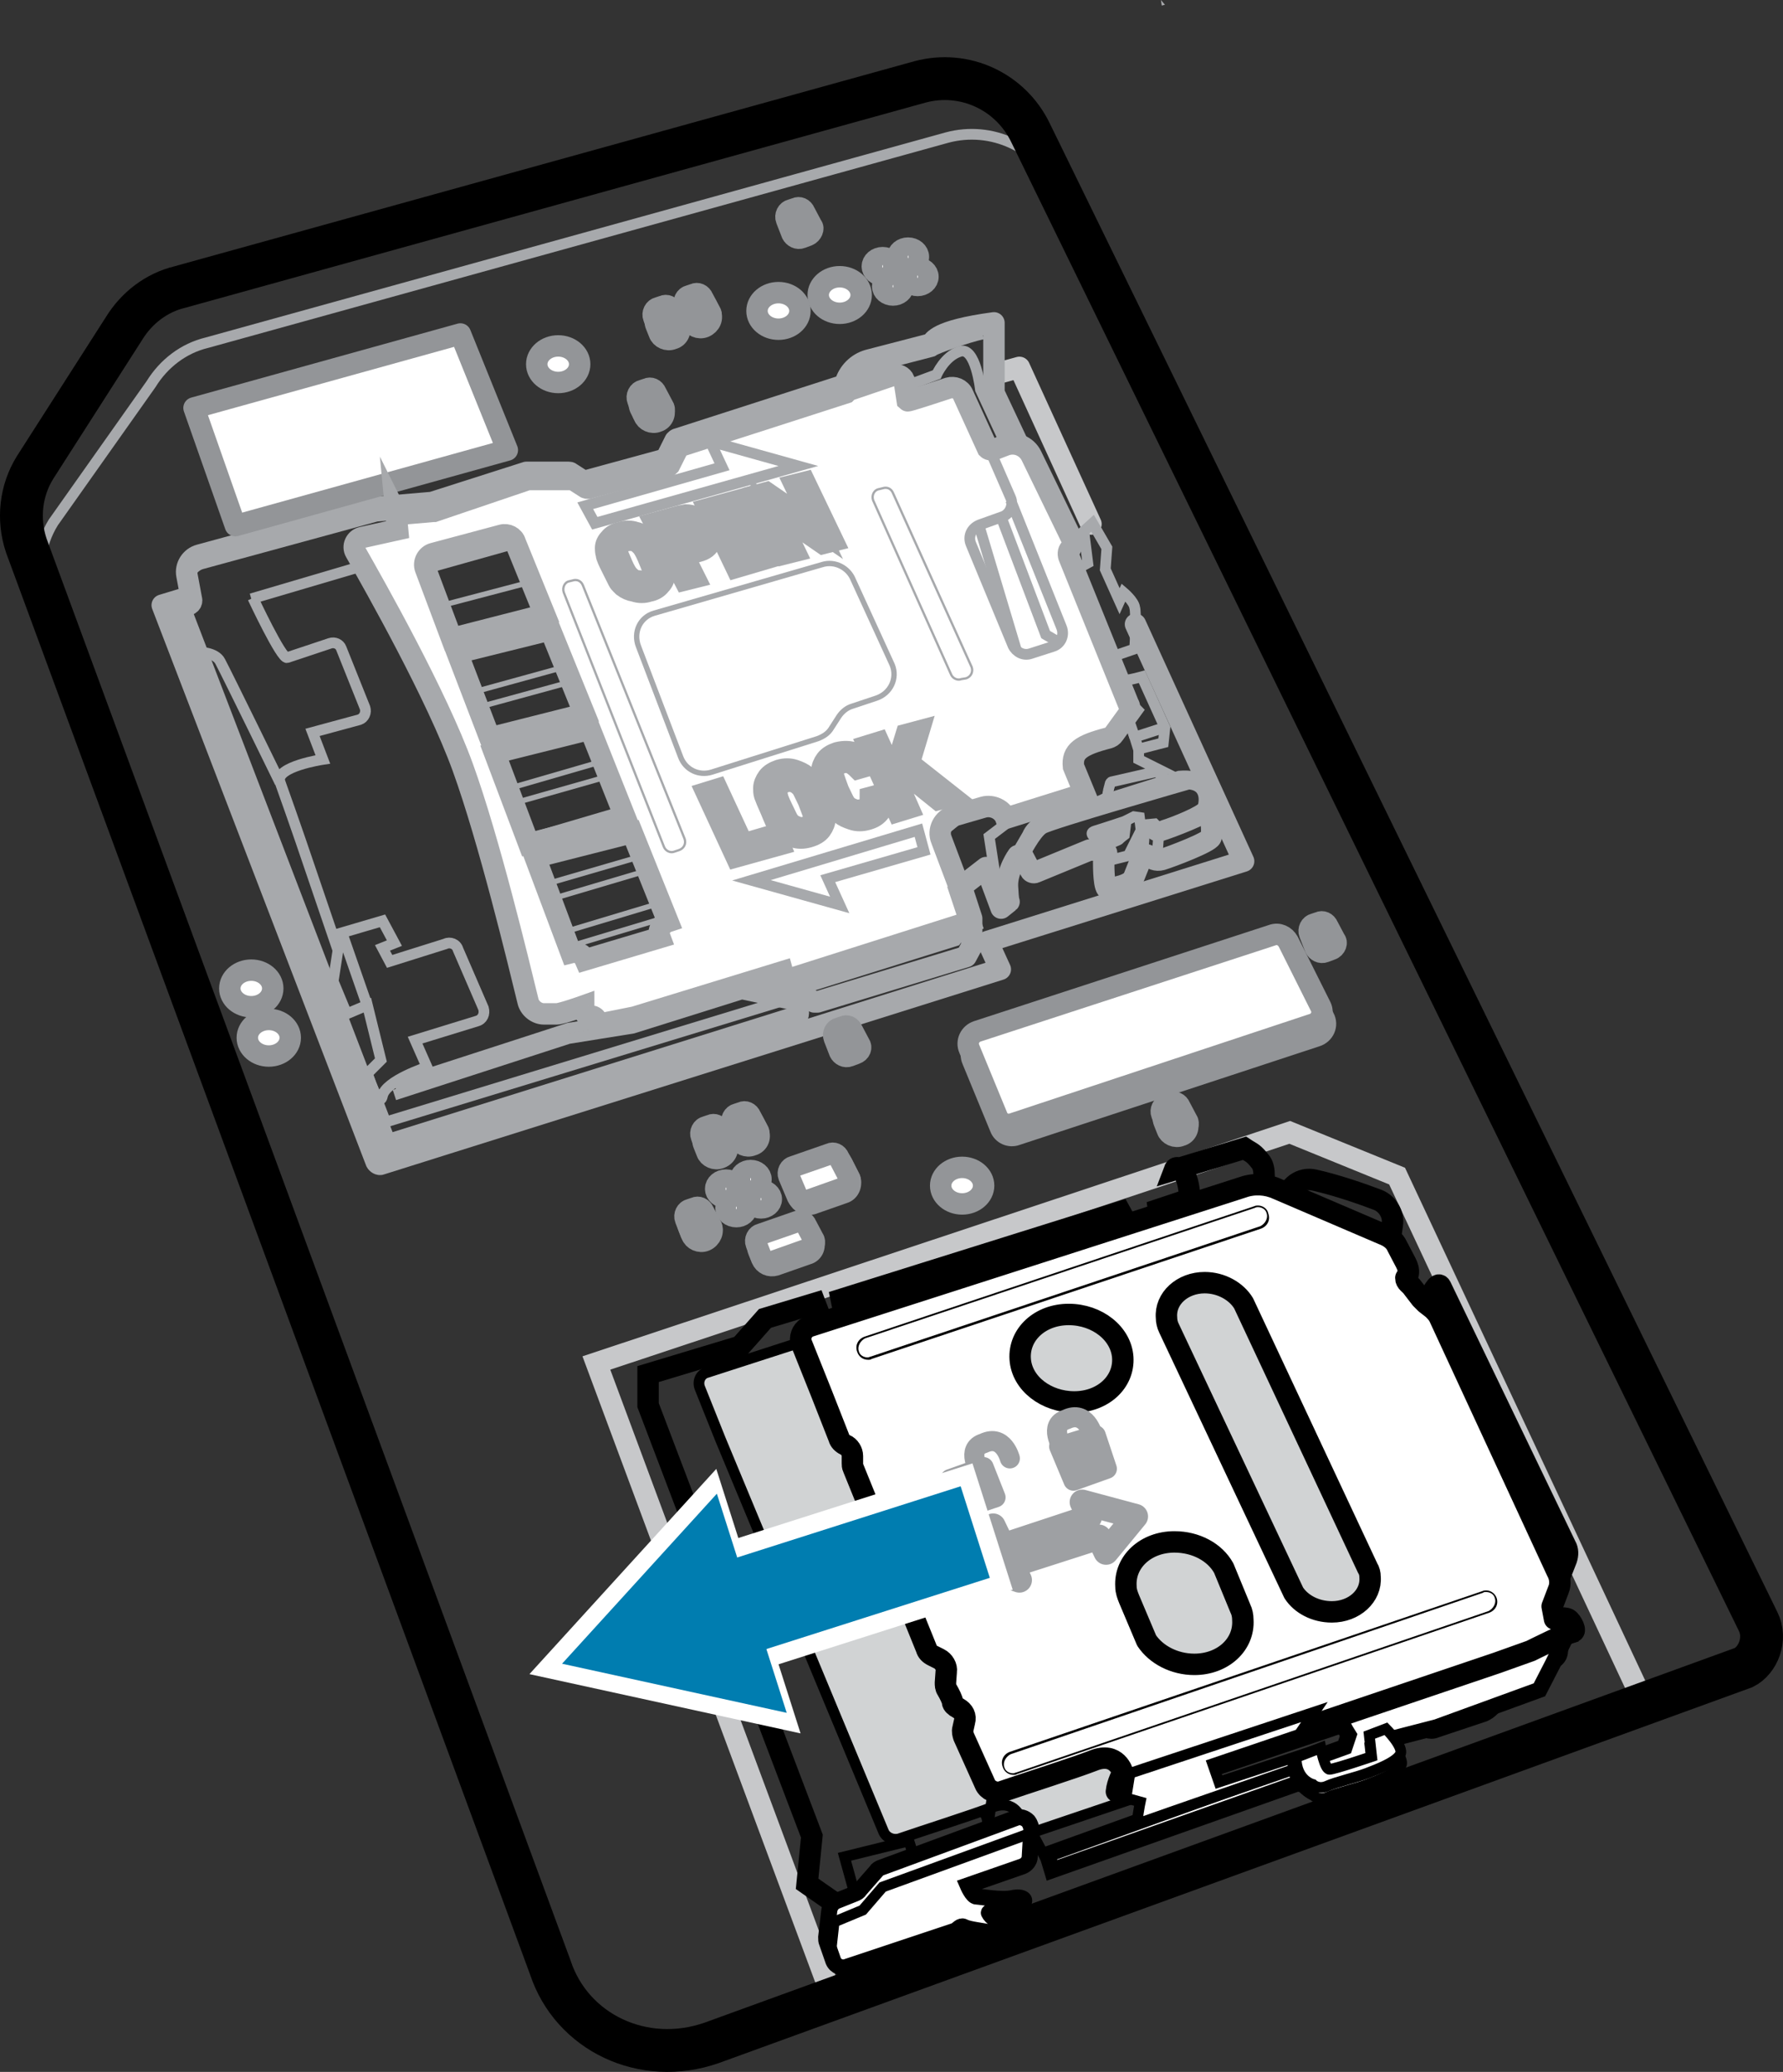 <?xml version="1.0" encoding="utf-8"?>
<!-- Generator: Adobe Illustrator 27.0.1, SVG Export Plug-In . SVG Version: 6.00 Build 0)  -->
<!DOCTYPE svg PUBLIC "-//W3C//DTD SVG 1.1//EN" "http://www.w3.org/Graphics/SVG/1.1/DTD/svg11.dtd">
<svg version="1.1" id="Layer_1" xmlns:x="http://ns.adobe.com/Extensibility/1.0/" xmlns:i="http://ns.adobe.com/AdobeIllustrator/10.0/" xmlns:graph="http://ns.adobe.com/Graphs/1.0/"
	 xmlns="http://www.w3.org/2000/svg" xmlns:xlink="http://www.w3.org/1999/xlink" x="0px" y="0px" width="80.725px"
	 height="93.798px" viewBox="0 0 80.725 93.798" style="enable-background:new 0 0 80.725 93.798;"
	 xml:space="preserve">
<rect x="0" y="0" width="80.725" height="93.798" fill="#333333" stroke="none"/>
<style type="text/css">
	.st0{fill:none;stroke:#000000;stroke-width:0.245;stroke-miterlimit:10;}
	.st1{fill:none;stroke:#000000;stroke-width:0.49;stroke-miterlimit:10;}
	.st2{fill:#FFFFFF;stroke:#000000;stroke-width:0.49;stroke-miterlimit:10;}
	.st3{fill:none;stroke:#000000;stroke-width:0.5;stroke-miterlimit:10;}
	.st4{fill:none;stroke:#C7C8CA;stroke-width:0.981;stroke-linecap:round;stroke-linejoin:round;stroke-miterlimit:10;}
	.st5{fill:none;stroke:#000000;stroke-width:1.962;stroke-miterlimit:10;}
	.st6{fill:none;stroke:#000000;stroke-width:0.981;stroke-linecap:round;stroke-linejoin:round;stroke-miterlimit:10;}
	.st7{fill:#FFFFFF;stroke:#939598;stroke-width:0.981;stroke-linecap:round;stroke-linejoin:round;stroke-miterlimit:10;}
	.st8{fill:#A8AAAD;}
	.st9{fill:#FFFFFF;stroke:#000000;stroke-width:0.981;stroke-miterlimit:10;}
	.st10{fill:none;stroke:#000000;stroke-width:0.105;stroke-miterlimit:10;}
	.st11{fill:#FFFFFF;stroke:#939598;stroke-width:0.391;stroke-linecap:round;stroke-linejoin:round;stroke-miterlimit:10;}
	
		.st12{fill:#FFFFFF;stroke:#939598;stroke-width:1.578;stroke-linecap:round;stroke-linejoin:round;stroke-miterlimit:10;}
	.st13{fill:none;stroke:#C7C8CA;stroke-width:0.981;stroke-miterlimit:10;}
	.st14{fill:none;stroke:#C7C8CA;stroke-width:0.739;stroke-miterlimit:10;}
	.st15{fill:#FFFFFF;stroke:#939598;stroke-width:1.514;stroke-linecap:round;stroke-linejoin:round;stroke-miterlimit:10;}
	.st16{fill:#FFFFFF;stroke:#939598;stroke-width:0.737;stroke-linecap:round;stroke-linejoin:round;stroke-miterlimit:10;}
	
		.st17{fill:#FFFFFF;stroke:#939598;stroke-width:0.781;stroke-linecap:round;stroke-linejoin:round;stroke-miterlimit:9.999;}
	.st18{fill:none;stroke:#000000;stroke-width:0.49;stroke-miterlimit:10;}
	.st19{fill:none;stroke:#000000;stroke-width:1.96;stroke-miterlimit:10;}
	.st20{fill:#FFFFFF;stroke:#939598;stroke-width:0.98;stroke-linecap:round;stroke-linejoin:round;stroke-miterlimit:10;}
	.st21{fill:none;stroke:#C7C8CA;stroke-width:0.98;stroke-linecap:round;stroke-linejoin:round;stroke-miterlimit:10;}
	.st22{fill:#FFFFFF;}
	.st23{fill:none;stroke:#000000;stroke-width:0.98;stroke-linecap:round;stroke-linejoin:round;stroke-miterlimit:10;}
	.st24{fill:#FFFFFF;stroke:#000000;stroke-width:0.49;stroke-miterlimit:10;}
	.st25{fill:#FFFFFF;stroke:#939598;stroke-width:0.943;stroke-linecap:round;stroke-linejoin:round;stroke-miterlimit:10;}
	.st26{fill:#FFFFFF;stroke:#939598;stroke-width:0.376;stroke-linecap:round;stroke-linejoin:round;stroke-miterlimit:10;}
	
		.st27{fill:#FFFFFF;stroke:#939598;stroke-width:1.517;stroke-linecap:round;stroke-linejoin:round;stroke-miterlimit:10.001;}
	.st28{fill:none;stroke:#C7C8CA;stroke-width:0.943;stroke-miterlimit:10;}
	.st29{fill:none;stroke:#C7C8CA;stroke-width:0.71;stroke-miterlimit:10;}
	.st30{fill:#FFFFFF;stroke:#939598;stroke-width:1.455;stroke-linecap:round;stroke-linejoin:round;stroke-miterlimit:10;}
	.st31{fill:#FFFFFF;stroke:#939598;stroke-width:0.709;stroke-linecap:round;stroke-linejoin:round;stroke-miterlimit:10;}
	
		.st32{fill:#FFFFFF;stroke:#939598;stroke-width:0.751;stroke-linecap:round;stroke-linejoin:round;stroke-miterlimit:10.001;}
	.st33{fill:none;stroke:#A7A9AC;stroke-width:0.964;stroke-miterlimit:10;}
	.st34{fill:#FFFFFF;stroke:#A7A9AC;stroke-width:0.482;stroke-miterlimit:10;}
	.st35{fill:none;stroke:#000000;stroke-width:0.482;stroke-miterlimit:10;}
	.st36{fill:none;stroke:#A7A9AC;stroke-width:0.482;stroke-miterlimit:10;}
	.st37{fill:#FFFFFF;stroke:#A7A9AC;stroke-width:0.723;stroke-miterlimit:10;}
	.st38{fill:none;stroke:#000000;stroke-width:1.927;stroke-miterlimit:10;}
	.st39{fill:none;stroke:#000000;stroke-width:0.241;stroke-miterlimit:10;}
	.st40{fill:#FFFFFF;stroke:#939598;stroke-width:0.964;stroke-linecap:round;stroke-linejoin:round;stroke-miterlimit:10;}
	.st41{fill:#FFFFFF;stroke:#A7A9AC;stroke-width:0.964;stroke-linecap:round;stroke-linejoin:round;stroke-miterlimit:10;}
	.st42{stroke:#A7A9AC;stroke-miterlimit:10;}
	.st43{fill:none;stroke:#9EA0A3;stroke-width:1.13;stroke-linecap:round;stroke-linejoin:round;stroke-miterlimit:10;}
	.st44{fill:none;stroke:#9EA0A3;stroke-width:0.904;stroke-linecap:round;stroke-linejoin:round;stroke-miterlimit:10;}
	.st45{fill:none;stroke:#C7C8CA;stroke-width:0.964;stroke-linecap:round;stroke-linejoin:round;stroke-miterlimit:10;}
	.st46{fill:none;stroke:#000000;stroke-width:0.964;stroke-linecap:round;stroke-linejoin:round;stroke-miterlimit:10;}
	.st47{fill:#FFFFFF;stroke:#000000;stroke-width:0.482;stroke-miterlimit:10;}
	.st48{fill:#B0B1B4;}
	.st49{fill:none;stroke:#010101;stroke-width:2.228;stroke-linecap:round;}
	.st50{fill:none;stroke:#010101;stroke-width:0.743;stroke-linecap:round;}
	.st51{fill:#D1D3D4;}
	.st52{fill:none;stroke:#010101;stroke-width:0.227;}
	.st53{fill:#F0EFF0;}
	.st54{fill:none;stroke:#010101;stroke-width:0.771;stroke-linecap:round;}
	.st55{fill:#FFFFFF;stroke:#000000;stroke-width:0.964;stroke-miterlimit:10;}
	.st56{fill:#FFFFFF;stroke:#000000;stroke-width:0.723;stroke-miterlimit:10;}
	.st57{fill:none;stroke:#000000;stroke-width:0.104;stroke-miterlimit:10;}
	.st58{fill:none;stroke:#C7C8CA;stroke-width:0.972;stroke-miterlimit:10;}
	.st59{fill:none;stroke:#A7A9AC;stroke-width:1.945;stroke-miterlimit:10;}
	.st60{fill:none;stroke:#000000;stroke-width:0.486;stroke-miterlimit:10;}
	.st61{fill:none;stroke:#000000;stroke-width:0.972;stroke-miterlimit:10;}
	.st62{fill:#FFFFFF;stroke:#000000;stroke-width:0.486;stroke-miterlimit:10;}
	.st63{fill:none;stroke:#000000;stroke-width:0.243;stroke-miterlimit:10;}
	.st64{fill:none;stroke:#000000;stroke-width:0.486;stroke-miterlimit:10;}
	.st65{fill:none;stroke:#000000;stroke-width:0.729;stroke-miterlimit:10;}
	.st66{fill:none;stroke:#A7A9AC;stroke-width:0.243;stroke-miterlimit:10;}
	.st67{fill:none;stroke:#A7A9AC;stroke-width:0.486;stroke-miterlimit:10;}
	.st68{fill:#FFFFFF;stroke:#A7A9AC;stroke-width:0.486;stroke-miterlimit:10;}
	.st69{fill:none;stroke:#C7C8CA;stroke-width:0.972;stroke-linecap:round;stroke-linejoin:round;stroke-miterlimit:10;}
	.st70{fill:none;stroke:#A7A9AC;stroke-width:0.972;stroke-linecap:round;stroke-linejoin:round;stroke-miterlimit:10;}
	.st71{fill:#FFFFFF;stroke:#939598;stroke-width:0.972;stroke-linecap:round;stroke-linejoin:round;stroke-miterlimit:10;}
	.st72{fill:none;stroke:#A7A9AC;stroke-miterlimit:10;}
	.st73{fill:#DCDDDE;}
	.st74{fill:none;stroke:#A8AAAD;stroke-width:1.014;stroke-miterlimit:10;}
	.st75{fill:#FFFFFF;stroke:#A7A9AC;stroke-width:0.972;stroke-miterlimit:10;}
	.st76{fill:none;stroke:#A7A9AC;stroke-width:0.104;stroke-miterlimit:10;}
	.st77{fill:#A7A9AC;stroke:#A7A9AC;stroke-miterlimit:10;}
	.st78{fill:none;stroke:#C7C8CA;stroke-width:0.966;stroke-miterlimit:10;}
	.st79{fill:#FFFFFF;stroke:#A7A9AC;stroke-width:0.483;stroke-miterlimit:10;}
	.st80{fill:none;stroke:#000000;stroke-width:0.483;stroke-miterlimit:10;}
	.st81{fill:none;stroke:#A7A9AC;stroke-width:0.483;stroke-miterlimit:10;}
	.st82{fill:none;stroke:#A7A9AC;stroke-width:0.966;stroke-miterlimit:10;}
	.st83{fill:#FFFFFF;stroke:#A7A9AC;stroke-width:0.725;stroke-miterlimit:10;}
	.st84{fill:none;stroke:#000000;stroke-width:1.932;stroke-miterlimit:10;}
	.st85{fill:none;stroke:#000000;stroke-width:0.241;stroke-miterlimit:10;}
	.st86{fill:#FFFFFF;stroke:#939598;stroke-width:0.966;stroke-linecap:round;stroke-linejoin:round;stroke-miterlimit:10;}
	.st87{fill:#FFFFFF;stroke:#A7A9AC;stroke-width:0.966;stroke-linecap:round;stroke-linejoin:round;stroke-miterlimit:10;}
	.st88{fill:none;stroke:#9EA0A3;stroke-width:1.132;stroke-linecap:round;stroke-linejoin:round;stroke-miterlimit:10;}
	.st89{fill:none;stroke:#9EA0A3;stroke-width:0.906;stroke-linecap:round;stroke-linejoin:round;stroke-miterlimit:10;}
	.st90{fill:none;stroke:#C7C8CA;stroke-width:0.966;stroke-linecap:round;stroke-linejoin:round;stroke-miterlimit:10;}
	.st91{fill:none;stroke:#000000;stroke-width:0.966;stroke-linecap:round;stroke-linejoin:round;stroke-miterlimit:10;}
	.st92{fill:#FFFFFF;stroke:#000000;stroke-width:0.483;stroke-miterlimit:10;}
	.st93{fill:none;stroke:#010101;stroke-width:2.375;stroke-linecap:round;}
	.st94{fill:none;stroke:#010101;stroke-width:0.792;stroke-linecap:round;}
	.st95{fill:none;stroke:#010101;stroke-width:0.241;}
	.st96{fill:none;stroke:#010101;stroke-width:0.822;stroke-linecap:round;}
	.st97{fill:none;stroke:#FFFFFF;stroke-width:6;stroke-linecap:square;stroke-miterlimit:1;}
	.st98{fill:none;stroke:#007DB0;stroke-width:4.35;stroke-linecap:square;stroke-miterlimit:10;}
	.st99{fill:#007DB0;}
	.st100{fill:#FFFFFF;stroke:#939598;stroke-width:0.968;stroke-linecap:round;stroke-linejoin:round;stroke-miterlimit:10;}
	.st101{fill:#FFFFFF;stroke:#939598;stroke-width:1.494;stroke-linecap:round;stroke-linejoin:round;stroke-miterlimit:10;}
	.st102{fill:#FFFFFF;stroke:#939598;stroke-width:0.386;stroke-linecap:round;stroke-linejoin:round;stroke-miterlimit:10;}
	
		.st103{fill:#FFFFFF;stroke:#939598;stroke-width:1.559;stroke-linecap:round;stroke-linejoin:round;stroke-miterlimit:10;}
	.st104{fill:none;stroke:#C7C8CA;stroke-width:0.968;stroke-miterlimit:10;}
	.st105{fill:none;stroke:#C7C8CA;stroke-width:0.729;stroke-miterlimit:10;}
	.st106{fill:#FFFFFF;stroke:#939598;stroke-width:0.728;stroke-linecap:round;stroke-linejoin:round;stroke-miterlimit:10;}
	
		.st107{fill:#FFFFFF;stroke:#939598;stroke-width:0.771;stroke-linecap:round;stroke-linejoin:round;stroke-miterlimit:9.999;}
	.st108{fill:none;stroke:#A7A9AC;stroke-width:0.981;stroke-miterlimit:10;}
	.st109{fill:#FFFFFF;stroke:#A7A9AC;stroke-width:0.49;stroke-miterlimit:10;}
	.st110{fill:none;stroke:#A7A9AC;stroke-width:0.49;stroke-miterlimit:10;}
	.st111{fill:#FFFFFF;stroke:#A7A9AC;stroke-width:0.736;stroke-miterlimit:10;}
	.st112{fill:#FFFFFF;stroke:#A7A9AC;stroke-width:0.981;stroke-linecap:round;stroke-linejoin:round;stroke-miterlimit:10;}
	.st113{fill:none;stroke:#9EA0A3;stroke-width:1.15;stroke-linecap:round;stroke-linejoin:round;stroke-miterlimit:10;}
	.st114{fill:none;stroke:#9EA0A3;stroke-width:0.92;stroke-linecap:round;stroke-linejoin:round;stroke-miterlimit:10;}
	.st115{fill:none;stroke:#C7C8CA;stroke-width:0.982;stroke-miterlimit:10;}
	.st116{fill:none;stroke:#000000;stroke-width:1.963;stroke-miterlimit:10;}
	.st117{fill:none;stroke:#000000;stroke-width:0.491;stroke-miterlimit:10;}
	.st118{fill:none;stroke:#000000;stroke-width:0.982;stroke-miterlimit:10;}
	.st119{fill:#FFFFFF;stroke:#000000;stroke-width:0.491;stroke-miterlimit:10;}
	.st120{fill:none;stroke:#000000;stroke-width:0.245;stroke-miterlimit:10;}
	.st121{fill:none;stroke:#000000;stroke-width:0.491;stroke-miterlimit:10;}
	.st122{fill:none;stroke:#000000;stroke-width:0.736;stroke-miterlimit:10;}
	.st123{fill:none;stroke:#A7A9AC;stroke-width:0.245;stroke-miterlimit:10;}
	.st124{fill:none;stroke:#A7A9AC;stroke-width:0.491;stroke-miterlimit:10;}
	.st125{fill:#FFFFFF;stroke:#A7A9AC;stroke-width:0.491;stroke-miterlimit:10;}
	.st126{fill:none;stroke:#C7C8CA;stroke-width:0.982;stroke-linecap:round;stroke-linejoin:round;stroke-miterlimit:10;}
	.st127{fill:none;stroke:#A7A9AC;stroke-width:0.982;stroke-linecap:round;stroke-linejoin:round;stroke-miterlimit:10;}
	.st128{fill:#FFFFFF;stroke:#939598;stroke-width:0.982;stroke-linecap:round;stroke-linejoin:round;stroke-miterlimit:10;}
	.st129{fill:#FFFFFF;stroke:#A7A9AC;stroke-width:0.982;stroke-miterlimit:10;}
	.st130{fill:none;stroke:#A7A9AC;stroke-width:0.105;stroke-miterlimit:10;}
	.st131{fill:none;stroke:#FFFFFF;stroke-width:6;stroke-linecap:square;stroke-linejoin:bevel;}
	.st132{fill:none;stroke:#047DB0;stroke-width:4.35;stroke-linecap:square;stroke-linejoin:bevel;}
	.st133{fill:#047DB0;}
	.st134{fill:none;stroke:#A7A9AC;stroke-width:1.15;stroke-linecap:round;stroke-linejoin:round;stroke-miterlimit:10;}
	.st135{fill:none;stroke:#A7A9AC;stroke-width:0.92;stroke-linecap:round;stroke-linejoin:round;stroke-miterlimit:10;}
	.st136{fill:none;stroke:#C7C8CA;stroke-width:0.964;stroke-miterlimit:10;}
	.st137{fill:none;stroke:#000000;stroke-width:1.928;stroke-miterlimit:10;}
	.st138{fill:none;stroke:#000000;stroke-width:0.482;stroke-miterlimit:10;}
	.st139{fill:none;stroke:#000000;stroke-width:0.964;stroke-miterlimit:10;}
	.st140{fill:#FFFFFF;stroke:#000000;stroke-width:0.482;stroke-miterlimit:10;}
	.st141{fill:none;stroke:#000000;stroke-width:0.241;stroke-miterlimit:10;}
	.st142{fill:none;stroke:#000000;stroke-width:0.482;stroke-miterlimit:10;}
	.st143{fill:none;stroke:#000000;stroke-width:0.723;stroke-miterlimit:10;}
	.st144{fill:none;stroke:#A7A9AC;stroke-width:0.241;stroke-miterlimit:10;}
	.st145{fill:none;stroke:#A7A9AC;stroke-width:0.482;stroke-miterlimit:10;}
	.st146{fill:none;stroke:#C7C8CA;stroke-width:0.964;stroke-linecap:round;stroke-linejoin:round;stroke-miterlimit:10;}
	.st147{fill:none;stroke:#A7A9AC;stroke-width:0.964;stroke-linecap:round;stroke-linejoin:round;stroke-miterlimit:10;}
	.st148{fill:#FFFFFF;stroke:#939598;stroke-width:0.964;stroke-linecap:round;stroke-linejoin:round;stroke-miterlimit:10;}
	.st149{fill:none;stroke:#A8AAAD;stroke-width:1.005;stroke-miterlimit:10;}
	.st150{clip-path:url(#SVGID_00000057139818089168282640000009467118120225372599_);}
	.st151{fill:none;}
	.st152{fill:#FFFFFF;stroke:#A7A9AC;stroke-width:0.964;stroke-miterlimit:10;}
	.st153{fill:none;stroke:#C7C8CA;stroke-width:0.975;stroke-miterlimit:10;}
	.st154{fill:none;stroke:#A7A9AC;stroke-width:0.244;stroke-miterlimit:10;}
	.st155{fill:none;stroke:#A7A9AC;stroke-width:0.487;stroke-miterlimit:10;}
	.st156{fill:none;stroke:#000000;stroke-width:0.487;stroke-miterlimit:10;}
	.st157{fill:#FFFFFF;stroke:#A7A9AC;stroke-width:0.487;stroke-miterlimit:10;}
	.st158{fill:#FFFFFF;stroke:#000000;stroke-width:0.487;stroke-miterlimit:10;}
	.st159{fill:none;stroke:#000000;stroke-width:0.975;stroke-miterlimit:10;}
	.st160{fill:#D1D3D4;stroke:#000000;stroke-width:0.487;stroke-miterlimit:10;}
	.st161{fill:#FFFFFF;stroke:#000000;stroke-width:0.731;stroke-miterlimit:10;}
	.st162{fill:none;stroke:#C7C8CA;stroke-width:0.975;stroke-linecap:round;stroke-linejoin:round;stroke-miterlimit:10;}
	.st163{fill:none;stroke:#A7A9AC;stroke-width:0.975;stroke-linecap:round;stroke-linejoin:round;stroke-miterlimit:10;}
	.st164{fill:none;stroke:#000000;stroke-width:1.949;stroke-miterlimit:10;}
	.st165{fill:none;stroke:#000000;stroke-width:0.244;stroke-miterlimit:10;}
	.st166{fill:#FFFFFF;stroke:#939598;stroke-width:0.975;stroke-linecap:round;stroke-linejoin:round;stroke-miterlimit:10;}
	.st167{fill:#FFFFFF;stroke:#000000;stroke-width:0.975;stroke-linecap:round;stroke-linejoin:round;stroke-miterlimit:10;}
	.st168{fill:none;stroke:#9EA0A3;stroke-width:1.143;stroke-linecap:round;stroke-linejoin:round;stroke-miterlimit:10;}
	.st169{fill:none;stroke:#9EA0A3;stroke-width:0.914;stroke-linecap:round;stroke-linejoin:round;stroke-miterlimit:10;}
	.st170{fill:#FFFFFF;stroke:#A7A9AC;stroke-width:0.975;stroke-miterlimit:10;}
	.st171{fill:none;stroke:#A7A9AC;stroke-width:0.105;stroke-miterlimit:10;}
	.st172{fill:none;stroke:#C7C8CA;stroke-width:0.97;stroke-miterlimit:10;}
	.st173{fill:none;stroke:#A7A9AC;stroke-width:0.242;stroke-miterlimit:10;}
	.st174{fill:none;stroke:#A7A9AC;stroke-width:0.485;stroke-miterlimit:10;}
	.st175{fill:none;stroke:#000000;stroke-width:0.485;stroke-miterlimit:10;}
	.st176{fill:#FFFFFF;stroke:#A7A9AC;stroke-width:0.485;stroke-miterlimit:10;}
	.st177{fill:#FFFFFF;stroke:#000000;stroke-width:0.485;stroke-miterlimit:10;}
	.st178{fill:none;stroke:#000000;stroke-width:0.97;stroke-miterlimit:10;}
	.st179{fill:#D1D3D4;stroke:#000000;stroke-width:0.485;stroke-miterlimit:10;}
	.st180{fill:#FFFFFF;stroke:#000000;stroke-width:0.727;stroke-miterlimit:10;}
	.st181{fill:none;stroke:#C7C8CA;stroke-width:0.97;stroke-linecap:round;stroke-linejoin:round;stroke-miterlimit:10;}
	.st182{fill:none;stroke:#A7A9AC;stroke-width:0.97;stroke-linecap:round;stroke-linejoin:round;stroke-miterlimit:10;}
	.st183{fill:none;stroke:#000000;stroke-width:1.94;stroke-miterlimit:10;}
	.st184{fill:none;stroke:#000000;stroke-width:0.242;stroke-miterlimit:10;}
	.st185{fill:#FFFFFF;stroke:#939598;stroke-width:0.97;stroke-linecap:round;stroke-linejoin:round;stroke-miterlimit:10;}
	.st186{fill:#FFFFFF;stroke:#000000;stroke-width:0.97;stroke-linecap:round;stroke-linejoin:round;stroke-miterlimit:10;}
	.st187{fill:none;stroke:#9EA0A3;stroke-width:1.137;stroke-linecap:round;stroke-linejoin:round;stroke-miterlimit:10;}
	.st188{fill:none;stroke:#9EA0A3;stroke-width:0.909;stroke-linecap:round;stroke-linejoin:round;stroke-miterlimit:10;}
	.st189{fill:#FFFFFF;stroke:#A7A9AC;stroke-width:0.97;stroke-miterlimit:10;}
	.st190{fill:none;stroke:#A7A9AC;stroke-width:0.104;stroke-miterlimit:10;}
	.st191{fill:#FFFFFF;stroke:#939598;stroke-width:0.914;stroke-linecap:round;stroke-linejoin:round;stroke-miterlimit:10;}
	.st192{fill:#FFFFFF;stroke:#939598;stroke-width:0.364;stroke-linecap:round;stroke-linejoin:round;stroke-miterlimit:10;}
	
		.st193{fill:#FFFFFF;stroke:#939598;stroke-width:1.471;stroke-linecap:round;stroke-linejoin:round;stroke-miterlimit:10;}
	.st194{fill:none;stroke:#C7C8CA;stroke-width:0.913;stroke-miterlimit:10;}
	.st195{fill:none;stroke:#C7C8CA;stroke-width:0.688;stroke-miterlimit:10;}
	.st196{fill:#FFFFFF;stroke:#939598;stroke-width:0.913;stroke-linecap:round;stroke-linejoin:round;stroke-miterlimit:10;}
	.st197{fill:#FFFFFF;stroke:#939598;stroke-width:1.409;stroke-linecap:round;stroke-linejoin:round;stroke-miterlimit:10;}
	.st198{fill:#FFFFFF;stroke:#939598;stroke-width:0.686;stroke-linecap:round;stroke-linejoin:round;stroke-miterlimit:10;}
	
		.st199{fill:#FFFFFF;stroke:#939598;stroke-width:0.727;stroke-linecap:round;stroke-linejoin:round;stroke-miterlimit:10;}
	.st200{fill:#FFFFFF;stroke:#939598;stroke-width:1.41;stroke-linecap:round;stroke-linejoin:round;stroke-miterlimit:10;}
	.st201{fill:#FFFFFF;stroke:#939598;stroke-width:0.93;stroke-linecap:round;stroke-linejoin:round;stroke-miterlimit:10;}
	.st202{fill:#FFFFFF;stroke:#939598;stroke-width:0.371;stroke-linecap:round;stroke-linejoin:round;stroke-miterlimit:10;}
	
		.st203{fill:#FFFFFF;stroke:#939598;stroke-width:1.497;stroke-linecap:round;stroke-linejoin:round;stroke-miterlimit:10;}
	.st204{fill:none;stroke:#C7C8CA;stroke-width:0.93;stroke-miterlimit:10;}
	.st205{fill:none;stroke:#C7C8CA;stroke-width:0.7;stroke-miterlimit:10;}
	.st206{fill:#FFFFFF;stroke:#939598;stroke-width:1.435;stroke-linecap:round;stroke-linejoin:round;stroke-miterlimit:10;}
	.st207{fill:#FFFFFF;stroke:#939598;stroke-width:0.699;stroke-linecap:round;stroke-linejoin:round;stroke-miterlimit:10;}
	
		.st208{fill:#FFFFFF;stroke:#939598;stroke-width:0.741;stroke-linecap:round;stroke-linejoin:round;stroke-miterlimit:9.999;}
</style>
<g>
	<g>
		<g>
			<polygon class="st172" points="27.001,61.704 37.549,90.072 74.485,77.22 63.253,53.244 
				58.393,51.264 			"/>
		</g>
		<g>
			<g>
				<polygon class="st173" points="28.693,37.188 22.537,38.988 23.077,40.5 29.269,38.7 				"/>
				<polygon class="st173" points="26.173,30.78 20.125,32.436 20.701,33.948 26.749,32.256 				
					"/>
				<polygon class="st173" points="27.001,32.904 20.917,34.596 21.493,36.144 27.577,34.38 				"/>
				<polygon class="st173" points="25.345,28.62 19.333,30.24 19.909,31.752 25.921,30.096 				
					"/>
				<polygon class="st173" points="24.841,26.136 18.541,27.792 19.081,29.592 25.381,28.008 				
					"/>
				<polygon class="st173" points="31.141,43.524 30.349,41.472 24.121,43.344 24.805,45.252 				"/>
				<polygon class="st173" points="27.829,35.064 21.745,36.792 22.285,38.34 28.405,36.54 				"/>
				<polygon class="st173" points="29.521,39.348 23.329,41.184 23.869,42.696 30.097,40.824 				
					"/>
			</g>
			<g>
				<ellipse class="st174" cx="26.821" cy="28.656" rx="1.116" ry="0.756"/>
				<ellipse class="st174" cx="28.477" cy="32.94" rx="1.116" ry="0.828"/>
				<ellipse class="st175" cx="30.313" cy="37.26" rx="1.116" ry="0.936"/>
				<ellipse class="st175" cx="32.041" cy="41.832" rx="1.116" ry="0.936"/>
			</g>
			<g>
				<path class="st175" d="M45.253,35.1c-0.072,0-0.144,0.036-0.144,0
					c-0.288-0.072-0.576,0-0.828,0.144c-0.288,0.324,0.18,0.9,0.18,0.9
					c0.18-0.18,0.684-0.324,1.08-0.432L45.253,35.1z"/>
				<path class="st174" d="M38.485,20.376c-0.288-0.036-0.576,0-0.792,0.144
					c-0.288,0.288,0.18,0.828,0.18,0.828c0.18-0.18,0.792-0.36,1.188-0.468
					l-0.252-0.54C38.665,20.376,38.521,20.376,38.485,20.376z"/>
				<path class="st174" d="M39.349,22.392c-0.288-0.036-0.576,0-0.792,0.144
					c-0.288,0.288,0.18,0.828,0.18,0.828c0.18-0.18,0.792-0.36,1.224-0.468
					l-0.252-0.54C39.529,22.356,39.349,22.392,39.349,22.392z"/>
				<path class="st174" d="M40.105,24.336c-0.288-0.036-0.576,0-0.792,0.144
					c-0.288,0.288,0.18,0.828,0.18,0.828c0.18-0.18,0.864-0.36,1.26-0.468
					l-0.252-0.54C40.357,24.3,40.141,24.336,40.105,24.336z"/>
				<path class="st174" d="M41.005,26.532c-0.288-0.036-0.576,0-0.792,0.144
					c-0.288,0.288,0.18,0.828,0.18,0.828c0.18-0.144,0.828-0.432,1.296-0.576
					l-0.216-0.504C41.257,26.46,41.041,26.532,41.005,26.532z"/>
				<path class="st174" d="M41.905,28.656c-0.288-0.036-0.576,0.108-0.828,0.252
					c-0.288,0.288,0.18,0.828,0.18,0.828c0.18-0.18,0.936-0.36,1.44-0.504
					l-0.288-0.612C42.193,28.656,41.941,28.692,41.905,28.656z"/>
				<path class="st174" d="M42.913,30.888c-0.396,0.108-0.648,0.108-0.9,0.252
					c-0.288,0.288,0.18,0.828,0.18,0.828c0.18-0.18,0.972-0.432,1.44-0.576
					l-0.252-0.576C43.165,30.852,42.949,30.852,42.913,30.888z"/>
				<path class="st175" d="M43.813,33.156c-0.324,0.072-0.648,0.108-0.9,0.252
					c-0.288,0.288,0.18,0.828,0.18,0.828c0.18-0.18,0.972-0.504,1.476-0.684
					l-0.252-0.54C44.101,33.084,43.813,33.156,43.813,33.156z"/>
			</g>
			<path class="st176" d="M44.245,35.244l-1.08,0.648l-6.048,3.456
				c-0.108,0.072-0.216,0.108-0.324,0.108l-3.096,0.684
				c-0.252,0.072-0.36,0.288-0.288,0.54l0.576,1.548
				c0.072,0.144,0.216,0.252,0.36,0.18l2.592-0.72
				c0.072-0.036,0.18-0.072,0.252-0.108l2.196-1.26
				c0.072-0.036,0.144-0.072,0.18-0.144l3.672-2.988l0.504-0.468
				c-0.324-0.288-0.468-0.864-0.216-1.08c-0.252,0.216-0.144,0.828,0.216,1.08
				l0.648-0.648C44.425,36.144,43.957,35.568,44.245,35.244z"/>
			<path class="st176" d="M37.693,20.52L36.613,21.132l-5.94,3.204
				c-0.108,0.036-0.18,0.072-0.288,0.108l-2.844,0.576
				c-0.216,0.036-0.36,0.288-0.288,0.504l0.54,1.44
				c0.072,0.144,0.216,0.216,0.36,0.18l2.34-0.576
				c0.072-0.036,0.18-0.072,0.252-0.108l2.16-1.188
				c0.072-0.036,0.144-0.072,0.18-0.144l3.6-2.772l0.468-0.432
				c-0.324-0.252-0.468-0.828-0.216-1.008c-0.252,0.216-0.144,0.756,0.216,1.008
				l0.648-0.576C37.873,21.348,37.405,20.808,37.693,20.52z"/>
			<path class="st176" d="M38.521,22.536l-1.08,0.612l-5.94,3.204
				c-0.108,0.036-0.18,0.072-0.288,0.108l-2.844,0.576
				c-0.216,0.036-0.36,0.288-0.288,0.504l0.54,1.44
				c0.072,0.144,0.216,0.216,0.36,0.18l2.34-0.576
				c0.072-0.036,0.18-0.072,0.252-0.108l2.16-1.188
				c0.072-0.036,0.144-0.072,0.18-0.144l3.6-2.772l0.468-0.432
				c-0.324-0.252-0.468-0.828-0.216-1.008c-0.252,0.216-0.144,0.756,0.216,1.008
				l0.648-0.576C38.701,23.364,38.233,22.824,38.521,22.536z"/>
			<path class="st176" d="M39.313,24.444l-1.08,0.612l-5.94,3.204
				c-0.108,0.036-0.18,0.072-0.288,0.108l-2.844,0.576
				c-0.216,0.036-0.36,0.288-0.288,0.504l0.54,1.44
				c0.072,0.144,0.216,0.216,0.36,0.18l2.34-0.576
				c0.072-0.036,0.18-0.072,0.252-0.108l2.16-1.188
				c0.072-0.036,0.144-0.072,0.18-0.144l3.6-2.772l0.468-0.432
				c-0.324-0.252-0.468-0.828-0.216-1.008c-0.252,0.216-0.144,0.756,0.216,1.008
				l0.648-0.576C39.493,25.272,39.025,24.768,39.313,24.444z"/>
			<path class="st176" d="M40.213,26.64l-1.08,0.612l-5.94,3.204
				c-0.108,0.036-0.18,0.072-0.288,0.108l-2.844,0.576
				c-0.216,0.036-0.36,0.288-0.288,0.504l0.54,1.44
				c0.072,0.144,0.216,0.216,0.36,0.18l2.34-0.576
				c0.072-0.036,0.18-0.072,0.252-0.108l2.16-1.188
				c0.072-0.036,0.144-0.072,0.18-0.144l3.6-2.772l0.468-0.432
				c-0.324-0.252-0.468-0.828-0.216-1.008c-0.252,0.216-0.144,0.756,0.216,1.008
				l0.648-0.576C40.357,27.468,39.925,26.964,40.213,26.64z"/>
			<path class="st176" d="M41.077,28.944l-1.08,0.612l-5.94,3.204
				c-0.108,0.036-0.18,0.072-0.288,0.108l-2.844,0.576
				c-0.216,0.036-0.36,0.288-0.288,0.504l0.54,1.44
				c0.072,0.144,0.216,0.216,0.36,0.18l2.34-0.576
				c0.072-0.036,0.18-0.072,0.252-0.108l2.16-1.188
				c0.072-0.036,0.144-0.072,0.18-0.144l3.6-2.772l0.468-0.432
				c-0.324-0.252-0.468-0.828-0.216-1.008c-0.252,0.216-0.144,0.756,0.216,1.008
				l0.648-0.576C41.257,29.772,40.789,29.232,41.077,28.944z"/>
			<path class="st176" d="M42.013,31.14l-1.08,0.612l-5.94,3.204
				c-0.108,0.036-0.18,0.072-0.288,0.108l-2.844,0.576
				c-0.216,0.036-0.36,0.288-0.288,0.504l0.54,1.44
				c0.072,0.144,0.216,0.216,0.36,0.18l2.34-0.576
				c0.072-0.036,0.18-0.072,0.252-0.108l2.16-1.188
				c0.072-0.036,0.144-0.072,0.18-0.144l3.6-2.772l0.468-0.432
				c-0.324-0.252-0.468-0.828-0.216-1.008c-0.252,0.216-0.144,0.756,0.216,1.008
				l0.648-0.576C42.193,31.968,41.725,31.428,42.013,31.14z"/>
			<path class="st176" d="M42.913,33.408l-1.08,0.612l-5.94,3.204
				c-0.108,0.036-0.18,0.072-0.288,0.108l-2.844,0.576
				c-0.216,0.036-0.36,0.288-0.288,0.504l0.54,1.44
				c0.072,0.144,0.216,0.216,0.36,0.18l2.34-0.576
				c0.072-0.036,0.18-0.072,0.252-0.108l2.16-1.188
				c0.072-0.036,0.144-0.072,0.18-0.144l3.6-2.772l0.468-0.432
				c-0.324-0.252-0.468-0.828-0.216-1.008c-0.252,0.216-0.144,0.756,0.216,1.008
				l0.648-0.576C43.057,34.236,42.625,33.732,42.913,33.408z"/>
		</g>
		<path class="st177" d="M49.177,58.68l7.776,18.54l-9.324,2.592L40.573,61.344
			L49.177,58.68z M48.205,60.012l-6.084,1.836l2.844,6.948l6.084-1.836
			L48.205,60.012z M52.273,69.264l-6.084,1.836l2.844,6.948l6.084-1.836L52.273,69.264
			z"/>
		<path class="st175" d="M64.117,77.832c0,0,0.504-0.18,0.576-0.324
			c0.072-0.108-0.144-0.72-0.144-0.72l-0.396-0.864l0.108,1.188"/>
		<path class="st175" d="M67.609,76.176l2.736-0.864c0.216-0.072,0.36-0.252,0.396-0.468
			l0.072-0.864"/>
		<path class="st174" d="M2.017,27.18c-0.396-1.188-0.252-2.484,0.396-3.528l4.428-6.264
			c0.576-0.936,1.476-1.62,2.52-1.872l33.516-9.288
			c2.016-0.54,4.104,0.432,5.004,2.304"/>
		<line class="st175" x1="64.117" y1="59.724" x2="70.093" y2="72.576"/>
		<g>
			<path class="st175" d="M63.505,73.296l2.772-1.008l-3.168-6.876l-1.26,0.216
				l0.756,1.548l-1.548,0.432l-4.464-10.224c-0.216-0.468-0.72-0.684-1.188-0.54
				l-3.78,1.152c-0.144,0.036-0.324,0-0.432-0.108l-0.54-0.576
				c-0.144-0.144-0.36-0.216-0.54-0.144l-4.14,1.44l-0.864-0.504
				c0,0-3.132,1.152-3.492,1.26c-0.36,0.108,0.108,0.936,0.108,0.936
				s-1.152,0.54-1.764,0.72c-0.18,0.072-0.324,0.252-0.324,0.432v0.324
				l-2.664,0.9c-0.288,0.108-0.54,0.288-0.684,0.576l-0.612,1.116
				c-0.216,0.396-0.612,0.684-1.044,0.792l-0.216,0.036
				c-0.468,0.072-0.756,0.576-0.576,1.044l5.184,13.752
				c0.216,0.576,0.828,0.9,1.44,0.72l0.288-0.072
				c0.252-0.072,0.54-0.036,0.756,0.036l2.196,0.864
				c0.216,0.072,0.432,0.072,0.648,0l1.692-0.684c0.18-0.072,0.396-0.072,0.612,0
				l0.72,0.252l11.34-3.708l0.288-0.396c0.18-0.252,0.432-0.468,0.756-0.54
				l3.636-1.188c0.432-0.144,0.684-0.648,0.468-1.08L63.505,73.296"/>
		</g>
		<path class="st175" d="M40.573,61.992l-2.736,0.972l-1.98,1.908
			c0,0-0.864,0.864-0.216,1.728c0.648,0.864,3.492,2.016,3.708,2.088
			c0.216,0.072,4.212-1.62,4.212-1.62l-1.908-5.616L40.573,61.992z"/>
		<path class="st175" d="M41.437,63.252c0,0-2.556,0.936-3.168,0.756
			c0,0-1.116,0.756-0.864,0.864c0.216,0.108,1.116,0.072,1.332,0.108
			c0.216,0.072,3.132-1.152,3.132-1.152L41.437,63.252z"/>
		<path class="st175" d="M37.729,65.916c0,0,1.728,0.288,1.98,0.216
			s2.556-0.972,2.556-0.972l0.504,0.468l-0.468,0.36l-2.592,1.044
			C39.673,67.032,38.305,66.672,37.729,65.916z"/>
		<path class="st175" d="M42.913,67.752l-2.736,0.972l-1.98,1.908
			c0,0-0.864,0.864-0.216,1.728c0.648,0.864,3.492,2.016,3.708,2.088
			s4.212-1.62,4.212-1.62l-1.908-5.616L42.913,67.752z"/>
		<path class="st175" d="M43.813,69.048c0,0-2.556,0.936-3.168,0.756
			c0,0-1.116,0.756-0.864,0.864c0.216,0.108,1.116,0.072,1.332,0.108
			c0.216,0.072,3.132-1.152,3.132-1.152L43.813,69.048z"/>
		<path class="st175" d="M40.321,71.928c-0.072-0.072,0-0.216,0.072-0.18
			c0.504,0.072,1.476,0.216,1.656,0.18c0.216-0.072,2.556-0.972,2.556-0.972
			l0.504,0.468l-0.468,0.36l-2.592,1.044
			C42.049,72.792,40.969,72.54,40.321,71.928z"/>
		<path class="st175" d="M45.145,73.98l-2.736,0.972l-1.98,1.908
			c0,0-0.864,0.864-0.216,1.728s3.492,2.016,3.708,2.088s4.212-1.62,4.212-1.62
			l-1.908-5.616L45.145,73.98z"/>
		<path class="st175" d="M46.009,75.24c0,0-2.556,0.936-3.168,0.756
			c0,0-1.116,0.756-0.864,0.864c0.216,0.108,1.116,0.072,1.332,0.108
			c0.216,0.072,3.132-1.152,3.132-1.152L46.009,75.24z"/>
		<path class="st175" d="M42.445,78.084c-0.072-0.072,0-0.144,0.072-0.144
			c0.468,0.072,1.548,0.252,1.728,0.18c0.216-0.072,2.556-0.972,2.556-0.972
			l0.504,0.468l-0.468,0.36l-2.592,1.044
			C44.245,79.02,43.093,78.696,42.445,78.084z"/>
		<path class="st175" d="M49.141,59.328l3.348-1.116c0,0,3.78,0.288,3.996,0.864
			c0.216,0.576-0.108,1.692-0.684,2.772c-0.576,1.08-0.828,1.548-0.828,1.548
			l-3.924,1.44L49.141,59.328z"/>
		<path class="st175" d="M49.069,60.66l3.42-1.26l1.98,0.108
			c0.036,0,0.036,0.036,0,0.036l-1.296,0.9l-3.816,1.116L49.069,60.66z"/>
		<path class="st175" d="M49.897,63.072l3.528-1.548l1.332-0.9
			c0.072-0.072,0.18,0.036,0.144,0.144l-0.684,1.656l-4.284,1.548L49.897,63.072z"
			/>
		<path class="st175" d="M51.625,65.16l3.348-1.116c0,0,3.78,0.288,3.996,0.864
			c0.216,0.576-0.108,1.692-0.684,2.772c-0.576,1.116-0.828,1.548-0.828,1.548
			l-3.924,1.44L51.625,65.16z"/>
		<path class="st175" d="M51.553,66.492l3.42-1.26l1.98,0.108
			c0.036,0,0.036,0.036,0,0.036l-1.296,0.9l-3.816,1.116L51.553,66.492z"/>
		<path class="st175" d="M52.381,68.94l3.528-1.548l1.332-0.9
			c0.072-0.072,0.18,0.036,0.144,0.144l-0.684,1.656l-4.284,1.548L52.381,68.94z
			"/>
		<path class="st175" d="M54.577,71.172l3.348-1.116c0,0,3.78,0.288,3.996,0.864
			s-0.108,1.692-0.684,2.772s-0.828,1.548-0.828,1.548l-3.924,1.44L54.577,71.172
			z"/>
		<path class="st175" d="M54.505,72.504l3.42-1.26l1.98,0.108
			c0.036,0,0.036,0.036,0,0.036l-1.296,0.9l-3.816,1.116L54.505,72.504z"/>
		<path class="st175" d="M55.333,74.952l3.528-1.548l1.332-0.9
			c0.072-0.072,0.18,0.036,0.144,0.144l-0.684,1.656l-4.284,1.548L55.333,74.952z"
			/>
		<path class="st178" d="M61.165,79.884l0.36-1.152l2.592-0.9L64.369,77.94
			c0.108,0.252,0.396,0.36,0.612,0.252l2.16-0.72
			c0.468-0.216,0.684-0.72,0.576-1.188l-0.396-1.116l3.492-1.152l-0.216-0.468
			l-0.468-0.936l0.792-2.016c0.072-0.216,0.072-0.432-0.036-0.612l-5.652-11.736
			c-0.216-0.432-0.72,1.188-1.116,1.512c-0.216,0.18-0.576-0.468-0.468-0.756
			c0.756-0.468-0.684-0.972-0.684-0.972l-0.18-0.828l0.252-1.764
			c0.072-0.468-0.216-0.936-0.648-1.116c-0.756-0.288-1.908-0.684-2.88-0.9
			c-0.612-0.144-1.188,0.288-1.26,0.9l-0.108,0.828l-0.936-0.36
			c0,0,0-0.36,0-0.936c0-0.36,0.108-0.9-0.108-1.224
			c-0.36-0.468-0.432-0.432-0.756-0.648l-3.168,0.972
			c0.108-0.288,0.684,0.072,0.684,1.332l-1.404,0.468l0.216,1.512l-1.044,0.216
			l-0.9-1.62l-12.636,3.96l0.252,1.224l-0.972,0.18l-0.468-1.224
			l-2.268,0.684l-1.116,1.26l-4.176,1.26v1.404l7.416,19.512l-0.216,2.16
			l1.188,0.828"/>
		<polyline class="st175" points="46.765,83.052 47.629,84.672 58.717,80.748 		"/>
		<path class="st175" d="M43.273,85.248c-0.396,0.072-0.108-0.072-1.512,0.576
			c-1.404,0.648-1.908,0.972-1.908,0.972l-0.288,0.396l-1.836,0.216"/>
		<path class="st175" d="M44.785,86.652l-1.26-0.684c-0.396,0.072-0.36-0.072-1.728,0.576
			c-1.404,0.648-1.908,0.972-1.908,0.972l-0.288,0.396l-1.836,0.216"/>
		<path class="st175" d="M44.713,82.656c0-0.18,0-0.288-0.072-0.468
			c-0.072-0.18-0.972-0.612-0.972-0.612"/>
		<line class="st175" x1="34.417" y1="65.232" x2="40.429" y2="80.748"/>
		<path class="st175" d="M61.633,76.5l0.36,0.324c0,0-0.216,1.152-0.072,1.152
			c0.144,0,2.34-0.864,2.34-0.864l0.432,0.396"/>
		<line class="st175" x1="67.069" y1="74.844" x2="67.321" y2="75.132"/>
		<line class="st175" x1="61.417" y1="77.292" x2="61.921" y2="77.976"/>
		<path class="st175" d="M50.365,35.424c-0.072,0-0.108,0.072-0.108,0.108
			c-0.036,0.144-0.108,0.36-0.108,0.54c0,0.216-2.7,1.008-2.7,1.008
			s-0.684,0.144-0.936,0.756"/>
		<path class="st175" d="M51.985,38.736c0.144,0.144,0.36,0.252,0.612,0.18
			c0.468-0.144,2.16-0.756,2.232-1.008c0.072-0.216,0-0.756,0-0.828"/>
		<path class="st174" d="M54.829,36.828c-0.072,0.216-1.764,0.864-2.232,1.008
			c-0.216,0.036-0.36,0-0.504-0.144c-0.18-0.144-0.216-0.36-0.216-0.36
			l0.396-0.036c0.144,0.144,0.144,0.18,0.396,0.072
			c0.468-0.144,1.728-0.648,1.8-0.864c0,0,0.288-0.936-0.648-1.008
			c0,0-6.264,1.8-6.588,2.016c-0.36,0.216-0.864,1.224-0.864,1.224"/>
		<path class="st174" d="M44.497,15.12c-0.684,0.144-2.088,0.648-2.232,0.756
			c0,0-0.036,0.036-0.072,0.036L39.421,16.632c-0.504,0.144-0.9,0.54-1.044,1.044
			l0,0c0,0.072-0.072,0.108-0.108,0.108l-7.488,2.412
			c-0.036,0-0.072,0.036-0.108,0.072l-0.396,0.792
			C30.241,21.096,30.205,21.132,30.169,21.132l-3.564,0.972c-0.036,0-0.108,0-0.144-0.036
			l-0.504-0.324c-0.036,0-0.072-0.036-0.108-0.036h-1.944h-0.036l-4.212,1.44
			h-0.036l-2.52,0.216h-0.036l-7.92,2.16C8.749,25.632,8.497,26.028,8.569,26.424"
			/>
		<path class="st174" d="M11.449,27.072c0,0,1.296,2.772,1.548,2.7l1.944-0.648
			c0.216-0.072,0.432,0.036,0.504,0.216l1.08,2.7
			c0.072,0.216-0.036,0.468-0.252,0.54l-2.124,0.576l0.468,1.224
			c0,0-2.16,0.324-1.944,1.008c0.792,2.232,0.792,2.232,2.628,7.632l0.144-0.864
			l-0.144,0.864l-0.216,1.404l0.612,1.476l0.936-0.396l0.612,2.484l-0.612,0.612
			c0,0,0.54,1.692,0.684,1.008c0.144-0.684,2.016-1.296,2.016-1.296l-0.54-1.224
			l2.808-0.864c0.252-0.072,0.36-0.324,0.288-0.576l-1.152-2.664
			c-0.072-0.252-0.36-0.36-0.576-0.252l-2.52,0.792l-0.324-0.612l0.54-0.216
			l-0.54-1.008l-1.836,0.54l1.152,3.312"/>
		<path class="st174" d="M9.001,29.52c0,0,0.756,0,0.972,0.432
			c0.36,0.684,2.7,5.472,2.7,5.472"/>
		<polyline class="st174" points="17.857,49.104 25.741,46.548 28.657,46.08 33.661,44.604 
			35.965,45.036 		"/>
		<polyline class="st174" points="17.857,49.572 25.741,47.016 28.657,46.548 33.589,45 
			35.965,45.504 		"/>
		<polyline class="st174" points="16.633,48.636 17.461,50.796 35.389,45.324 		"/>
		<polyline class="st175" points="38.701,85.752 38.233,84.06 41.149,83.34 41.401,84.132 		"/>
		<g>
			<path class="st179" d="M32.617,65.16l-0.936-2.34c-0.108-0.288,0.036-0.612,0.324-0.684
				l18.612-6.012l6.552,2.196c0.288,0.108,0.54,0.288,0.648,0.54l0.396,0.756
				c0.072,0.144,0.144,0.324,0.108,0.504l0,0c0,0.216,0.072,0.468,0.216,0.648
				l0.36,0.468c0.072,0.072,0.144,0.144,0.216,0.216l0.324,0.252
				c0.108,0.108,0.216,0.216,0.288,0.36l6.156,11.196
				c0.144,0.252,0.18,0.576,0.072,0.828l-0.288,0.756l0.108,0.576
				c0,0,0.396-0.108,0.612,0c0.18,0.108,0.396,0.576,0.216,0.576
				s-1.908,0.864-1.908,0.864l-1.512,0.54l-17.244,5.832
				c0.036-0.396,0.288-0.864,0.288-0.864s-0.252-0.972-1.332-0.54
				c-0.828,0.324-3.096,1.044-4.14,1.404c-0.288,0.108-0.648-0.036-0.756-0.324
				L32.617,65.16z"/>
			<line class="st175" x1="44.497" y1="84.24" x2="44.965" y2="81.072"/>
		</g>
		<path class="st180" d="M70.309,75.312l0.576-1.188l-0.432-1.008l-3.384,1.08
			c0,0-0.144,0.36-0.288,0.432c-0.108,0.072-2.736,0.936-2.736,0.936
			s-0.144-0.216-0.576-0.072c-0.18,0.072-1.8,0.504-1.944,0.648
			c-0.108,0.144-0.216,0.756-0.216,0.756s-0.396,0-0.468,0.144
			s-0.108,0.828-0.072,0.972c0.036,0.144,0.288,0.54,0.288,0.54l-0.18,0.54
			l-1.692,0.612L47.413,83.952l0.216,0.72l11.088-3.924l1.368,0.108l1.8-0.576
			l0.936-1.512l2.232-0.576L69.697,76.5L70.309,75.312z"/>
		<g>
			<line class="st174" x1="16.381" y1="25.632" x2="11.377" y2="27.108"/>
			<polyline class="st181" points="49.393,23.724 46.153,16.632 45.109,16.92 			"/>
			<path class="st182" d="M8.533,27.036l-1.188,0.36l9.684,25.2
				c0.036,0.072,0.144,0.144,0.216,0.108l28.044-8.82l-0.576-1.26l11.592-3.636
				L51.409,28.26"/>
		</g>
		<path class="st183" d="M24.913,89.064L1.189,24.696c-0.396-1.188-0.252-2.484,0.396-3.528
			L5.617,14.868c0.576-0.936,1.476-1.62,2.52-1.872l33.516-9.288
			c2.016-0.54,4.104,0.432,5.004,2.304l32.94,67.392
			c0.396,0.792,0,1.764-0.648,2.088l-46.728,16.992
			C29.125,93.564,25.885,92.016,24.913,89.064z"/>
		<path class="st182" d="M54.829,37.044L54.829,37.044c0,0.108,0.072,0.648,0,0.864
			s-1.764,0.864-2.232,1.008c-0.252,0.072-0.468-0.036-0.612-0.18
			c-0.072-0.072-0.216-0.036-0.288,0.072L51.337,39.708
			c-0.144,0.396-0.936,0.468-1.152,0.54c-0.216,0.072-0.216-1.008-0.216-1.224
			c0-0.072,0.036-0.18,0.108-0.288c0.072-0.108,0-0.252-0.144-0.252h-0.54
			c-0.036,0-0.036,0-0.072,0l-2.448,1.008c-0.072,0.036-0.18,0-0.216-0.072
			l-0.324-0.612c-0.036-0.072-0.144-0.108-0.252-0.072
			c0,0-0.504,0.684-0.468,1.404c0.036,0.72,0.072,0.684,0.072,0.684l-0.36,0.288
			l-0.684-1.836l-1.116,0.864l0.468,1.44v1.26l-0.252,0.468l-6.732,2.052
			c-0.036,0-0.108,0-0.144,0l-1.548-0.972l0.792,0.396
			c0.036,0.036-0.108,0.324-0.072,0.36l0.108,0.72
			c0,0.072-0.036,0.18-0.108,0.18L17.641,51.804
			c-0.072,0.036-0.18-0.036-0.216-0.108L8.209,27.684
			c-0.036-0.072,0-0.18,0.108-0.216l0.252-0.108
			c0.072-0.036,0.108-0.108,0.108-0.18l-0.216-1.152
			C8.389,25.632,8.641,25.236,9.037,25.128l7.92-2.16h0.036l2.52-0.216h0.036
			l4.284-1.368h0.036h1.872c0.036,0,0.072,0,0.108,0.036l0.504,0.324
			c0.036,0.036,0.108,0.036,0.144,0.036l3.564-0.972
			c0.036,0,0.072-0.036,0.108-0.072l0.396-0.792
			c0.036-0.036,0.072-0.072,0.108-0.072l7.488-2.412
			c0.072-0.036,0.108-0.072,0.108-0.108l0,0c0.144-0.504,0.54-0.9,1.044-1.044
			l2.772-0.72c0.036,0,0.036,0,0.072-0.036c0.144-0.108,0.18-0.576,2.844-0.936
			v3.168l1.152,2.448"/>
		<line class="st184" x1="57.241" y1="54.72" x2="52.705" y2="56.232"/>
		<line class="st184" x1="58.177" y1="55.08" x2="62.785" y2="57.168"/>
		<g>
			<g>
				<polygon class="st185" points="8.785,18.468 10.657,23.796 22.969,20.376 20.845,15.12 				"/>
			</g>
			<g>
				<path class="st185" d="M59.581,46.908l-13.572,4.464
					c-0.288,0.108-0.612-0.036-0.72-0.324l-1.26-3.06
					c-0.144-0.324,0.036-0.684,0.36-0.792l13.356-4.356
					c0.288-0.108,0.576,0.036,0.72,0.288l1.476,2.952
					C60.121,46.404,59.941,46.8,59.581,46.908z"/>
				<path class="st185" d="M59.437,46.368l-13.572,4.5c-0.288,0.108-0.612-0.036-0.72-0.324
					l-1.26-3.06c-0.144-0.324,0.036-0.684,0.36-0.792l13.356-4.356
					c0.288-0.108,0.576,0.036,0.72,0.288l1.476,2.952
					C59.941,45.864,59.797,46.26,59.437,46.368z"/>
			</g>
			<g>
				<path class="st185" d="M38.197,54l-1.44,0.504c-0.252,0.072-0.504-0.036-0.612-0.288
					l-0.288-0.684c-0.108-0.252,0.036-0.54,0.288-0.648l1.404-0.468
					c0.216-0.072,0.468,0.036,0.576,0.252l0.324,0.648
					C38.593,53.604,38.449,53.928,38.197,54z"/>
				<path class="st185" d="M38.269,53.748l-1.728,0.612
					c-0.18,0.072-0.36-0.036-0.432-0.18l-0.396-0.936
					c-0.072-0.18,0.036-0.396,0.216-0.432l1.656-0.576
					c0.144-0.072,0.324,0,0.396,0.18l0.468,0.9
					C38.557,53.46,38.485,53.676,38.269,53.748z"/>
			</g>
			<g>
				<path class="st185" d="M36.541,56.772l-1.44,0.504
					c-0.252,0.072-0.504-0.036-0.612-0.288l-0.144-0.36
					c-0.108-0.252,0.036-0.54,0.288-0.648l1.404-0.468
					c0.216-0.072,0.468,0.036,0.576,0.252l0.18,0.36
					C36.937,56.376,36.829,56.7,36.541,56.772z"/>
				<path class="st185" d="M36.649,56.52l-1.728,0.612
					c-0.18,0.072-0.36-0.036-0.432-0.18l-0.252-0.648
					c-0.072-0.18,0.036-0.396,0.216-0.432l1.656-0.576
					c0.144-0.072,0.324,0,0.396,0.18l0.324,0.612
					C36.937,56.232,36.829,56.448,36.649,56.52z"/>
			</g>
			<g>
				<path class="st185" d="M32.617,52.416L32.617,52.416
					c-0.252,0.108-0.54-0.036-0.612-0.252l-0.144-0.36
					c-0.108-0.252,0.036-0.54,0.288-0.648h-0.036
					c0.216-0.072,0.468,0.036,0.576,0.252l0.18,0.36
					C33.013,51.984,32.905,52.308,32.617,52.416z"/>
				<path class="st185" d="M32.725,52.164l-0.288,0.108
					c-0.18,0.072-0.36-0.036-0.432-0.18l-0.252-0.648
					c-0.072-0.18,0.036-0.396,0.216-0.432l0.216-0.072
					c0.144-0.072,0.324,0,0.396,0.18l0.324,0.612
					C33.013,51.876,32.905,52.092,32.725,52.164z"/>
			</g>
			<g>
				<path class="st185" d="M34.057,51.84L34.057,51.84
					c-0.252,0.108-0.54-0.036-0.612-0.252l-0.144-0.36
					c-0.108-0.252,0.036-0.54,0.288-0.648h-0.036
					c0.216-0.072,0.468,0.036,0.576,0.252l0.18,0.36
					C34.453,51.444,34.345,51.768,34.057,51.84z"/>
				<path class="st185" d="M34.129,51.588l-0.288,0.108
					c-0.18,0.072-0.36-0.036-0.432-0.18L33.157,50.868
					c-0.072-0.18,0.036-0.396,0.216-0.432l0.216-0.072
					c0.144-0.072,0.324,0,0.396,0.18l0.324,0.612
					C34.417,51.3,34.345,51.516,34.129,51.588z"/>
				<path class="st185" d="M31.933,56.16L31.933,56.16
					c-0.252,0.108-0.54-0.036-0.612-0.252l-0.144-0.36
					c-0.108-0.252,0.036-0.54,0.288-0.648H31.429
					c0.216-0.072,0.468,0.036,0.576,0.252l0.18,0.36
					C32.329,55.728,32.185,56.052,31.933,56.16z"/>
				<path class="st185" d="M32.005,55.908l-0.288,0.108
					c-0.18,0.072-0.36-0.036-0.432-0.18l-0.252-0.648
					c-0.072-0.18,0.036-0.396,0.216-0.432l0.216-0.072
					c0.144-0.072,0.324,0,0.396,0.18l0.324,0.612
					C32.293,55.62,32.221,55.836,32.005,55.908z"/>
				<path class="st185" d="M38.737,47.7l-0.288,0.108
					c-0.18,0.072-0.36-0.036-0.432-0.18l-0.252-0.648
					c-0.072-0.18,0.036-0.396,0.216-0.432l0.216-0.072
					c0.144-0.072,0.324,0,0.396,0.18l0.324,0.612
					C39.025,47.412,38.953,47.628,38.737,47.7z"/>
			</g>
			<g>
				<path class="st185" d="M30.457,15.336L30.457,15.336
					c-0.252,0.108-0.54-0.036-0.612-0.252l-0.144-0.36
					c-0.108-0.252,0.036-0.54,0.288-0.648h-0.036
					c0.216-0.072,0.468,0.036,0.576,0.252l0.18,0.36
					C30.853,14.94,30.745,15.264,30.457,15.336z"/>
				<path class="st185" d="M30.565,15.084l-0.288,0.108
					c-0.18,0.072-0.36-0.036-0.432-0.18l-0.252-0.648
					c-0.072-0.18,0.036-0.396,0.216-0.432l0.216-0.072
					c0.144-0.072,0.324,0,0.396,0.18l0.324,0.612
					C30.853,14.796,30.745,15.012,30.565,15.084z"/>
			</g>
			<g>
				<path class="st185" d="M31.897,14.796L31.897,14.796
					c-0.252,0.108-0.54-0.036-0.612-0.252l-0.144-0.36
					c-0.108-0.252,0.036-0.54,0.288-0.648h-0.036
					c0.216-0.072,0.468,0.036,0.576,0.252l0.18,0.36
					C32.293,14.4,32.149,14.688,31.897,14.796z"/>
				<path class="st185" d="M31.969,14.544l-0.288,0.108
					c-0.18,0.072-0.36-0.036-0.432-0.18l-0.252-0.648
					c-0.072-0.18,0.036-0.396,0.216-0.432l0.216-0.072
					c0.144-0.072,0.324,0,0.396,0.18l0.324,0.612
					C32.257,14.256,32.185,14.472,31.969,14.544z"/>
				<path class="st185" d="M29.773,19.08L29.773,19.08
					c-0.252,0.108-0.54-0.036-0.612-0.252l-0.18-0.36
					c-0.108-0.252,0.036-0.54,0.288-0.648h-0.036
					c0.216-0.072,0.468,0.036,0.576,0.252l0.18,0.36
					C30.169,18.684,30.025,19.008,29.773,19.08z"/>
				<path class="st185" d="M29.845,18.828l-0.288,0.108
					c-0.18,0.072-0.36-0.036-0.432-0.18l-0.252-0.648
					c-0.072-0.18,0.036-0.396,0.216-0.432l0.216-0.072
					c0.144-0.072,0.324,0,0.396,0.18l0.324,0.612
					C30.133,18.54,30.061,18.756,29.845,18.828z"/>
				<path class="st185" d="M36.577,10.656l-0.288,0.108
					c-0.18,0.072-0.36-0.036-0.432-0.18l-0.252-0.648
					C35.533,9.756,35.641,9.54,35.821,9.504l0.216-0.072
					c0.144-0.072,0.324,0,0.396,0.18l0.324,0.612
					C36.865,10.332,36.757,10.584,36.577,10.656z"/>
			</g>
			<g>
				<path class="st185" d="M53.461,51.408L53.461,51.408
					c-0.252,0.108-0.54-0.036-0.612-0.252L52.705,50.796
					c-0.108-0.252,0.036-0.54,0.288-0.648h-0.036
					c0.216-0.072,0.468,0.036,0.576,0.252l0.18,0.36
					C53.857,51.012,53.749,51.336,53.461,51.408z"/>
				<path class="st185" d="M53.569,51.156l-0.288,0.108
					c-0.18,0.072-0.36-0.036-0.432-0.18l-0.252-0.648
					c-0.072-0.18,0.036-0.396,0.216-0.432l0.216-0.072
					c0.144-0.072,0.324,0,0.396,0.18l0.324,0.612
					C53.857,50.868,53.749,51.084,53.569,51.156z"/>
				<path class="st185" d="M60.265,42.984l-0.288,0.108
					c-0.18,0.072-0.36-0.036-0.432-0.18l-0.252-0.648
					c-0.072-0.18,0.036-0.396,0.216-0.432l0.216-0.072
					c0.144-0.072,0.324,0,0.396,0.18l0.324,0.612
					C60.553,42.66,60.481,42.912,60.265,42.984z"/>
			</g>
			<ellipse class="st185" cx="34.453" cy="54.288" rx="0.468" ry="0.396"/>
			<ellipse class="st185" cx="33.337" cy="54.684" rx="0.468" ry="0.396"/>
			<ellipse class="st185" cx="33.985" cy="53.388" rx="0.468" ry="0.396"/>
			<ellipse class="st185" cx="32.869" cy="53.82" rx="0.468" ry="0.396"/>
			<ellipse class="st185" cx="43.561" cy="53.676" rx="0.972" ry="0.828"/>
			<ellipse class="st185" cx="11.377" cy="44.748" rx="0.972" ry="0.828"/>
			<ellipse class="st185" cx="12.169" cy="46.98" rx="0.972" ry="0.828"/>
			<ellipse class="st185" cx="25.273" cy="16.488" rx="0.972" ry="0.828"/>
			<ellipse class="st185" cx="35.245" cy="14.076" rx="0.972" ry="0.828"/>
			<ellipse class="st185" cx="38.017" cy="13.356" rx="0.972" ry="0.828"/>
			<ellipse class="st185" cx="41.545" cy="12.528" rx="0.468" ry="0.396"/>
			<ellipse class="st185" cx="40.429" cy="12.96" rx="0.468" ry="0.396"/>
			<ellipse class="st185" cx="41.113" cy="11.628" rx="0.468" ry="0.396"/>
			<ellipse class="st185" cx="39.961" cy="12.06" rx="0.468" ry="0.396"/>
		</g>
		<g>
			<path class="st175" d="M63.145,77.04c-0.756-0.504-0.108-1.296-0.108-1.296
				s4.644-1.188,5.94-2.124c1.296-0.936,0.216-3.096,0.108-3.276
				s-0.756-1.548-1.224-2.556c-0.468-1.008,0.396-0.72,0.396-0.72l2.304,4.824"/>
			<path class="st186" d="M36.649,60.048l19.62-6.3c0.504-0.18,1.08-0.144,1.548,0.072
				l4.788,2.052c0.288,0.108,0.54,0.288,0.648,0.54l0.396,0.756
				c0.072,0.144,0.144,0.324,0.108,0.504l-0.108,0.18
				c0,0.216,0.18,0.252,0.324,0.468l0.36,0.468
				c0.072,0.072,0.144,0.144,0.216,0.216l0.324,0.252
				c0.108,0.108,0.216,0.216,0.288,0.36l5.328,11.52
				c0.144,0.252,0.18,0.576,0.072,0.828l-0.288,0.756l0.108,0.576
				c0,0,0.396-0.108,0.612,0c0.18,0.108,0.396,0.576,0.216,0.576
				s-1.908,0.864-1.908,0.864l-1.512,0.54l-17.244,5.832
				c0.036-0.396,0.288-0.864,0.288-0.864s-0.252-0.972-1.332-0.54
				c-0.828,0.324-3.096,1.044-4.14,1.404c-0.288,0.108-0.648-0.072-0.756-0.324
				l-0.972-2.16c-0.036-0.108-0.072-0.252-0.036-0.36l0.072-0.324
				c0.072-0.252-0.036-0.468-0.288-0.612c-0.144-0.072-0.252-0.18-0.252-0.252
				c0-0.108-0.144-0.396-0.252-0.576c-0.072-0.108-0.072-0.216-0.072-0.324
				l0.036-0.504c0.036-0.216-0.108-0.468-0.324-0.576l-0.288-0.144
				c-0.144-0.072-0.252-0.18-0.288-0.324l-3.312-8.172
				c-0.036-0.072-0.036-0.144-0.036-0.216v-0.324c0-0.216-0.144-0.432-0.324-0.504
				l0,0c-0.144-0.072-0.252-0.18-0.288-0.324l-0.792-2.016l-0.936-2.34
				C36.217,60.444,36.361,60.156,36.649,60.048z M48.385,59.508
				c-1.296,0-2.268,0.9-2.196,2.016s1.188,1.944,2.448,1.944
				c1.296,0,2.268-0.9,2.196-2.016C50.761,60.372,49.681,59.508,48.385,59.508z
				 M51.913,74.268c0.432,0.648,1.26,1.08,2.16,1.08
				c1.296,0,2.268-0.9,2.196-2.016c0-0.18-0.036-0.36-0.108-0.504l-0.756-1.836
				c-0.396-0.72-1.26-1.188-2.232-1.188c-1.296,0-2.268,0.9-2.196,2.016
				c0,0.216,0.072,0.396,0.144,0.576L51.913,74.268z M58.573,72.108
				c0.324,0.504,0.972,0.864,1.728,0.864c1.008,0,1.8-0.72,1.728-1.584
				c0-0.144-0.036-0.288-0.108-0.396l-5.616-11.988
				c-0.324-0.54-1.008-0.936-1.764-0.936c-1.008,0-1.8,0.72-1.728,1.584
				c0,0.144,0.036,0.324,0.108,0.468L58.573,72.108z"/>
			<g>
				<path d="M56.953,54.648c0.18,0,0.36,0.108,0.396,0.288
					c0.072,0.216-0.072,0.468-0.288,0.576l-17.64,5.904
					c-0.036,0-0.072,0.036-0.144,0.036c-0.18,0-0.36-0.108-0.396-0.288
					c-0.072-0.216,0.072-0.468,0.288-0.576l17.64-5.904
					C56.881,54.648,56.917,54.648,56.953,54.648 M56.953,54.576
					c-0.036,0-0.108,0-0.18,0.036l-17.64,5.904
					c-0.288,0.108-0.432,0.396-0.324,0.684c0.072,0.216,0.252,0.36,0.504,0.36
					l0,0c0.036,0,0.108,0,0.144-0.036l17.64-5.904
					c0.288-0.108,0.432-0.396,0.324-0.684
					C57.385,54.72,57.169,54.576,56.953,54.576L56.953,54.576z"/>
			</g>
			<g>
				<path d="M67.285,72.072L67.285,72.072c0.18,0,0.36,0.108,0.396,0.288
					c0.072,0.216-0.072,0.468-0.288,0.576l-21.384,7.308
					c-0.036,0-0.072,0.036-0.144,0.036c-0.18,0-0.36-0.108-0.396-0.288
					c-0.072-0.216,0.072-0.468,0.288-0.576l21.384-7.308
					C67.177,72.072,67.213,72.072,67.285,72.072 M67.285,72
					c-0.036,0-0.108,0-0.18,0.036l-21.384,7.272
					c-0.288,0.108-0.432,0.396-0.324,0.684c0.072,0.216,0.252,0.36,0.504,0.36
					l0,0c0.036,0,0.108,0,0.144-0.036l21.384-7.308
					c0.288-0.108,0.432-0.396,0.324-0.684C67.681,72.144,67.501,72,67.285,72L67.285,72z"
					/>
			</g>
			<g>
				<g>
					<polygon class="st187" points="44.965,69.084 43.777,70.704 46.153,71.532 45.829,70.848 
						49.753,69.588 50.077,70.272 51.409,68.652 48.997,68.004 49.321,68.688 
						45.397,69.984 					"/>
				</g>
				<g>
					<polygon class="st188" points="49.609,64.98 50.113,66.492 48.601,67.032 47.953,65.484 
											"/>
				</g>
				<g>
					<polygon class="st188" points="49.321,65.484 49.537,66.132 48.853,66.348 48.637,65.772 					
						"/>
				</g>
				<g>
					<path class="st188" d="M49.465,64.944c0,0-0.288-1.116-1.188-0.684
						c-0.828,0.252-0.18,1.26-0.18,1.26"/>
				</g>
				<g>
					<polygon class="st188" points="44.533,66.42 45.073,67.788 43.561,68.292 43.021,66.96 					
						"/>
				</g>
				<g>
					<polygon class="st188" points="44.281,66.996 44.533,67.536 43.849,67.788 43.633,67.176 					
						"/>
				</g>
				<g>
					<path class="st188" d="M45.721,66.024c0,0-0.288-1.116-1.188-0.684
						c-0.828,0.252-0.18,1.26-0.18,1.26"/>
				</g>
			</g>
		</g>
		<path class="st177" d="M59.509,77.508l-8.352,2.772l-0.18,1.116l0.648,0.18
			c0,0-0.216,1.044-0.072,0.972c0.18-0.072,8.28-2.88,8.28-2.88l-0.072-0.504
			l-4.572,1.512l-0.288-0.828l3.924-1.332L59.509,77.508z"/>
		<path class="st177" d="M59.833,79.632c0,0,0.18,0.972,0.396,0.972
			c0.216,0,1.908-0.576,1.908-0.576l-0.108-0.972l0.756-0.288
			c0,0,0.828,0.828,0.648,1.152c-0.18,0.36-1.044,0.684-1.512,0.864
			s-1.404,0.396-1.8,0.576c-0.396,0.18-0.648-0.072-0.648-0.072
			s-0.936-0.396-0.936-1.44L59.833,79.632z"/>
		<path class="st177" d="M59.797,79.128c0,0,0.18,0.972,0.396,0.972
			s1.908-0.576,1.908-0.576l-0.108-0.972l0.756-0.288c0,0,0.828,0.828,0.648,1.152
			c-0.18,0.36-1.044,0.684-1.512,0.864c-0.468,0.18-1.404,0.396-1.8,0.576
			c-0.396,0.18-0.648-0.072-0.648-0.072s-0.756-0.18-0.756-1.224L59.797,79.128z"
			/>
		<path class="st180" d="M46.693,82.836l-0.072,1.224c0,0.18-0.144,0.36-0.324,0.432
			l-2.484,0.864c0,0,0.216,0.504,0.396,0.504s1.116,0.18,1.62,0.072
			c0.504-0.108,0.648,0.108,0.468,0.216s-1.692,0.36-1.512,0.468
			c0,0,0.18,0.468,0.972,0.288c0.828-0.18,0.828-0.18,0.828-0.18
			s0.288,0.576,0,0.576s-1.26,0.396-1.692,0.216
			c-0.288-0.108-1.008-0.144-1.26-0.288c-0.144-0.072-0.252,0.108-0.396,0.18
			l-4.86,1.62c-0.252,0.108-0.54,0-0.648-0.252l-0.288-0.828
			c-0.036-0.072-0.036-0.144-0.036-0.252l0.144-1.224
			c0.036-0.18,0.144-0.324,0.288-0.396l0.9-0.36
			c0.072-0.036,0.144-0.072,0.18-0.144l0.756-0.864
			c0.036-0.072,0.108-0.108,0.18-0.144l6.156-2.268
			c0.18-0.072,0.396,0,0.54,0.144l0,0C46.657,82.584,46.693,82.728,46.693,82.836z"
			/>
		<polyline class="st175" points="37.585,88.632 37.765,87.012 39.061,86.472 39.961,85.428 
			46.585,83.016 		"/>
		<polygon class="st174" points="33.805,44.496 33.589,43.776 33.769,43.2 35.389,42.732 
			36.037,43.164 36.037,43.848 		"/>
		<line class="st174" x1="35.389" y1="44.316" x2="43.921" y2="41.76"/>
		<line class="st174" x1="36.001" y1="43.2" x2="43.669" y2="40.824"/>
		<line class="st174" x1="26.785" y1="46.008" x2="33.553" y2="43.956"/>
		<line class="st174" x1="26.389" y1="45.504" x2="43.381" y2="40.248"/>
		<polyline class="st174" points="45.469,37.08 45.541,37.296 44.785,37.872 45.145,40.212 		"/>
		<path class="st174" d="M51.409,28.332c0,0.504-0.036,1.044-0.036,1.044l-1.152,0.396"/>
		<path class="st174" d="M48.853,25.704l0.396-0.216l-0.18-1.44l0.396-0.36l0.648,1.116
			l-0.072,0.972l0.648,1.44l0.18-0.396c0,0,0.468,0.396,0.504,0.684
			c0.036,0.108,0.036,0.468,0.036,0.828"/>
		<path class="st174" d="M50.761,30.816c0.288,0,0.936-0.18,0.936-0.18l1.044,2.304
			l-0.072,0.684l-1.116,0.288v0.468l1.008,0.504l-2.196,0.504
			c-0.072,0-0.108,0.072-0.108,0.108c-0.036,0.144-0.108,0.36-0.108,0.54
			c0,0.216-2.7,1.008-2.7,1.008s-0.684,0.144-0.936,0.756l-0.504,0.864"/>
		<polyline class="st174" points="51.553,33.948 51.373,33.372 52.705,32.94 		"/>
		<line class="st174" x1="51.049" y1="32.436" x2="51.373" y2="33.372"/>
		<path class="st174" d="M54.829,37.044c0,0,0.648-2.088-1.44-1.908l-0.576,0.18
			l-3.312,1.044"/>
		<line class="st174" x1="52.561" y1="34.884" x2="52.561" y2="35.496"/>
		<line class="st174" x1="51.841" y1="37.332" x2="51.733" y2="38.808"/>
		<line class="st174" x1="52.453" y1="37.872" x2="52.381" y2="38.88"/>
		<path class="st174" d="M50.221,38.448c0.036-0.072,0.036-0.18,0.072-0.252
			c0.036-0.072,0.36-0.144,0.396-0.216c0.072-0.072,0.216-0.18,0.216-0.18
			l0.036-0.288l-1.26,0.468c0,0-0.468-0.252-0.108-0.36
			c0.36-0.108,1.332-0.432,1.332-0.432l0.432-0.216l0.252,0.036l0.072,0.576
			l-0.576,1.152l-0.864,0.216"/>
		<path class="st174" d="M45.541,20.124l-1.152-2.484c0,0-0.216-1.98-0.936-1.728
			c-0.684,0.216-1.044,1.044-1.044,1.044l-1.26,0.468"/>
		<line class="st174" x1="19.261" y1="25.74" x2="23.365" y2="24.588"/>
		<g>
			<path class="st8" d="M52.561,0L52.561,0l0.036,0.252l0.144-0.036L52.561,0"/>
		</g>
		<g>
			<g>
				<defs>
					<path id="SVGID_00000120527625219241003780000004782634286547823292_" d="M39.385,60.66l6.264,16.668
						c0,0-15.192,3.6-15.516,3.348c-0.36-0.216-11.484-7.308-11.484-8.352
						c0-1.044,2.196-12.528,2.196-12.528L39.385,60.66z"/>
				</defs>
				<clipPath id="SVGID_00000063618664895935786950000013898857130016071325_">
					<use xlink:href="#SVGID_00000120527625219241003780000004782634286547823292_"  style="overflow:visible;"/>
				</clipPath>
			</g>
		</g>
		<g>
			<path class="st189" d="M51.085,31.86l-2.664-6.588
				c-0.072-0.144-0.072-0.324,0.036-0.432l0,0c0.108-0.108,0.108-0.288,0.072-0.432
				l-1.836-3.78c-0.216-0.432-0.72-0.648-1.188-0.468l-0.468,0.18
				c-0.108,0.036-0.252,0.036-0.324-0.036l-1.116-2.448
				c-0.108-0.252-0.396-0.36-0.648-0.288c-0.684,0.216-1.836,0.612-1.872,0.576
				l-0.144-0.936c-0.072-0.18-0.288-0.288-0.504-0.216l-2.016,0.684l-0.108,0.108
				l-7.488,2.412c-0.036,0-0.072,0.036-0.108,0.072l-0.396,0.792
				c-0.036,0.036-0.072,0.072-0.108,0.072l-3.564,0.972
				c-0.036,0-0.108,0-0.144-0.036l-0.504-0.324c-0.036,0-0.072-0.036-0.108-0.036
				h-1.944h-0.036l-4.248,1.44h-0.036l-1.656,0.144l-0.036-0.072l0.072,0.756
				c0,0-0.972,0.216-1.62,0.36c-0.288,0.072-0.432,0.396-0.288,0.648
				c0.9,1.584,3.672,6.48,4.86,9.756s2.52,8.82,2.952,10.584
				c0.072,0.324,0.396,0.576,0.72,0.576h0.576c0.216,0,1.224-0.36,1.224-0.36
				s0,0.504,0.288,0.468C27.001,45.936,27.109,46.368,27.109,46.368l1.62-0.324
				l6.696-2.052l0.108,0.396l8.388-2.664l-0.576-1.728l0.108,0.216l-0.828-2.196
				c-0.18-0.432,0.072-0.936,0.54-1.08l1.368-0.396
				c0.396-0.108,0.864,0.108,1.008,0.504l3.564-1.116l-0.504-1.224
				c-0.072-0.684,0.324-0.972,1.584-1.296c0.108-0.036,0.18-0.072,0.252-0.18
				l0.756-1.044C51.157,32.148,51.157,31.968,51.085,31.86z M28.333,37.08
				l-4.392,1.116l-1.548-4.104l4.32-1.08L28.333,37.08z M19.621,25.056
				l3.096-0.828c0.252-0.072,0.54,0.072,0.612,0.324l1.332,3.276l-4.212,1.08
				l-1.188-3.168C19.153,25.452,19.333,25.128,19.621,25.056z M20.701,29.556
				l4.212-1.044l1.548,3.816l-4.284,1.08L20.701,29.556z M29.881,42.444
				l-3.384,1.008c-0.108-0.252-0.36-0.396-0.648-0.324l-1.62-4.32l4.392-1.116
				l1.62,4.032C29.917,41.832,29.773,42.156,29.881,42.444z"/>
			<g>
				<path class="st190" d="M25.525,26.82l4.536,11.52
					c0.072,0.18,0.288,0.288,0.468,0.216l0.216-0.072
					c0.216-0.072,0.324-0.288,0.252-0.504l-4.608-11.484
					c-0.072-0.18-0.252-0.288-0.468-0.216l-0.144,0.036
					C25.561,26.352,25.453,26.604,25.525,26.82z"/>
				<path class="st190" d="M39.529,22.644l3.528,7.884c0.072,0.18,0.288,0.288,0.468,0.216
					l0.216-0.036c0.216-0.072,0.324-0.288,0.252-0.504l-3.564-7.884
					c-0.072-0.18-0.252-0.288-0.468-0.216l-0.144,0.036
					C39.565,22.176,39.457,22.428,39.529,22.644z"/>
				<path class="st173" d="M29.629,27.756l7.596-2.196c0.576-0.18,1.188,0.144,1.404,0.684
					l1.764,3.852c0.252,0.612-0.072,1.296-0.72,1.512l-1.08,0.36
					c-0.252,0.072-0.468,0.252-0.612,0.468l-0.324,0.504
					c-0.144,0.252-0.36,0.396-0.648,0.504l-4.788,1.512
					c-0.576,0.18-1.188-0.108-1.404-0.684l-1.908-5.004
					C28.657,28.62,28.981,27.936,29.629,27.756z"/>
				<g>
					<path class="st174" d="M45.757,22.644l2.304,5.76c0.144,0.36-0.036,0.756-0.396,0.864
						l-1.008,0.324c-0.324,0.108-0.648-0.072-0.792-0.36l-1.908-4.608
						c-0.144-0.36,0.036-0.72,0.396-0.864l1.008-0.36
						c0.36-0.108,0.54-0.54,0.396-0.864l-0.972-2.232"/>
					<line class="st174" x1="44.317" y1="23.76" x2="46.009" y2="29.412"/>
					<polyline class="st174" points="45.325,23.4 47.341,28.728 47.953,29.088 					"/>
				</g>
				<g>
					<path class="st77" d="M27.721,25.704c-0.144-0.288-0.252-0.504-0.252-0.612
						c-0.036-0.108-0.036-0.216-0.036-0.288c0-0.144,0.072-0.288,0.18-0.396
						c0.108-0.144,0.288-0.252,0.504-0.288c0.216-0.072,0.432-0.072,0.648,0
						c0.18,0.036,0.36,0.144,0.468,0.216c0.072,0.036,0.144,0.108,0.216,0.216
						c0.072,0.108,0.18,0.288,0.324,0.612c0.144,0.288,0.252,0.504,0.252,0.612
						c0.036,0.108,0.036,0.216,0.036,0.288c0,0.144-0.072,0.288-0.18,0.396
						c-0.108,0.144-0.288,0.252-0.504,0.288c-0.216,0.072-0.432,0.072-0.648,0
						c-0.216-0.036-0.36-0.108-0.504-0.216c-0.036-0.036-0.072-0.072-0.108-0.108
						c-0.036-0.036-0.072-0.072-0.108-0.144
						C27.973,26.208,27.865,25.992,27.721,25.704z M28.153,25.56
						c0.108,0.252,0.216,0.432,0.288,0.504c0.072,0.072,0.144,0.144,0.216,0.18
						s0.144,0.072,0.252,0.072c0.108,0.036,0.18,0,0.288,0
						c0.108-0.036,0.18-0.072,0.252-0.144c0.072-0.036,0.108-0.108,0.108-0.18
						c0.036-0.072,0.036-0.144,0-0.252c-0.036-0.108-0.108-0.288-0.216-0.54
						c-0.108-0.252-0.216-0.432-0.288-0.504s-0.144-0.144-0.216-0.18
						c-0.072-0.036-0.144-0.072-0.252-0.072c-0.108,0-0.18,0-0.288,0.036
						s-0.18,0.072-0.252,0.144s-0.108,0.108-0.108,0.18
						c-0.036,0.072-0.036,0.144,0,0.252C27.973,25.128,28.045,25.308,28.153,25.56z"/>
					<path class="st77" d="M29.665,23.688l1.044-0.288
						c0.108-0.036,0.216-0.036,0.36-0.072c0.108,0,0.252,0.036,0.396,0.072
						c0.108,0.036,0.252,0.108,0.36,0.18c0.108,0.072,0.216,0.216,0.288,0.36
						c0.108,0.18,0.108,0.396,0.036,0.576c-0.072,0.216-0.252,0.36-0.54,0.432
						l-0.684,0.18l0.504,1.008l-0.432,0.108L29.665,23.688z M30.673,24.804
						l0.648-0.18c0.144-0.036,0.252-0.108,0.288-0.252
						c0.036-0.108,0.036-0.216-0.036-0.324c-0.036-0.072-0.108-0.144-0.144-0.216
						c-0.072-0.036-0.108-0.072-0.216-0.072c-0.108-0.036-0.216-0.036-0.36,0
						l-0.648,0.18L30.673,24.804z"/>
					<path class="st77" d="M32.077,23.04l1.836-0.504l0.18,0.36l-1.404,0.396
						l0.36,0.756l1.188-0.324l0.18,0.36l-1.188,0.324l0.36,0.756l1.404-0.396
						l0.18,0.36l-1.836,0.54L32.077,23.04z"/>
					<path class="st77" d="M34.309,22.428l0.396-0.108l2.196,1.512l0,0l-0.9-1.872
						l0.432-0.108l1.26,2.628l-0.432,0.108l-2.196-1.512l0,0l0.9,1.872
						l-0.432,0.108L34.309,22.428z"/>
				</g>
				<g>
					<path class="st77" d="M32.005,35.892l0.468-0.144l1.152,2.484l1.476-0.432l0.18,0.432
						l-1.944,0.54L32.005,35.892z"/>
					<path class="st77" d="M34.921,36.684C34.777,36.36,34.669,36.108,34.633,36
						c-0.036-0.108-0.036-0.216-0.036-0.324c0-0.144,0.072-0.324,0.18-0.468
						s0.288-0.252,0.504-0.324c0.252-0.072,0.468-0.072,0.684,0
						c0.216,0.072,0.36,0.144,0.504,0.252c0.072,0.072,0.144,0.144,0.216,0.252
						c0.072,0.108,0.18,0.324,0.324,0.684c0.144,0.324,0.252,0.576,0.288,0.684
						s0.036,0.216,0.036,0.324c0,0.144-0.072,0.324-0.18,0.468
						c-0.108,0.144-0.288,0.252-0.54,0.324c-0.252,0.072-0.468,0.072-0.684,0
						s-0.396-0.144-0.504-0.252c-0.036-0.036-0.072-0.072-0.108-0.108
						c-0.036-0.036-0.072-0.072-0.108-0.144
						C35.173,37.26,35.065,37.044,34.921,36.684z M35.389,36.576
						c0.144,0.288,0.216,0.468,0.288,0.576c0.072,0.108,0.144,0.18,0.216,0.216
						s0.144,0.072,0.252,0.108c0.108,0.036,0.216,0,0.324,0
						c0.108-0.036,0.18-0.072,0.252-0.144c0.072-0.072,0.108-0.108,0.108-0.216
						c0.036-0.072,0.036-0.18,0-0.288s-0.108-0.288-0.216-0.576
						c-0.144-0.288-0.216-0.468-0.288-0.576c-0.072-0.108-0.144-0.144-0.216-0.216
						c-0.072-0.036-0.144-0.072-0.252-0.108c-0.108,0-0.216,0-0.324,0.036
						s-0.18,0.072-0.252,0.144c-0.072,0.072-0.108,0.144-0.108,0.216
						c-0.036,0.072-0.036,0.18,0,0.288C35.173,36.072,35.245,36.288,35.389,36.576z"
						/>
					<path class="st77" d="M39.961,35.964c0.072,0.288,0.036,0.54-0.108,0.72
						c-0.144,0.216-0.324,0.324-0.576,0.396s-0.468,0.072-0.684,0
						s-0.396-0.144-0.504-0.252c-0.036-0.036-0.072-0.072-0.108-0.108
						c-0.036-0.036-0.072-0.072-0.108-0.144c-0.072-0.108-0.18-0.324-0.324-0.684
						c-0.144-0.324-0.252-0.576-0.288-0.684c-0.036-0.108-0.036-0.216-0.036-0.324
						c0-0.144,0.072-0.324,0.18-0.468s0.288-0.252,0.504-0.324
						c0.288-0.072,0.576-0.072,0.828,0.036c0.252,0.108,0.468,0.288,0.612,0.504
						l-0.504,0.144c-0.108-0.108-0.216-0.18-0.324-0.252
						c-0.144-0.036-0.288-0.036-0.432,0c-0.108,0.036-0.18,0.072-0.252,0.144
						c-0.072,0.072-0.108,0.144-0.108,0.216c-0.036,0.072-0.036,0.18,0,0.288
						s0.108,0.324,0.216,0.612c0.144,0.288,0.216,0.468,0.288,0.576
						c0.072,0.108,0.144,0.18,0.216,0.216c0.072,0.036,0.144,0.072,0.252,0.108
						c0.108,0.036,0.216,0,0.324,0c0.252-0.072,0.396-0.252,0.396-0.576
						L39.961,35.964z"/>
					<path class="st77" d="M39.313,33.768l0.468-0.144l0.684,1.512l0,0l0.576-1.872
						l0.54-0.144l-0.432,1.44l1.872,1.476l-0.54,0.144l-1.476-1.188l-0.288,0.684
						l0.396,0.9l-0.468,0.144L39.313,33.768z"/>
				</g>
				<polygon class="st174" points="26.929,23.688 36.145,21.096 32.149,19.98 32.689,21.132 
					26.497,22.896 				"/>
				<polygon class="st174" points="41.581,37.584 34.021,39.852 38.017,40.968 37.477,39.78 
					41.833,38.52 				"/>
			</g>
		</g>
		<path class="st174" d="M44.029,41.544c-0.288,0.36-0.756,1.044-0.756,1.044
			l-7.02,2.196"/>
	</g>
	<g>
		<g>
			<line class="st97" x1="32.586" y1="73.045" x2="42.081" y2="70.019"/>
			<g>
				<polygon class="st22" points="36.245,78.473 23.97,75.79 32.43,66.5 				"/>
			</g>
		</g>
		<g>
			<line class="st98" x1="32.586" y1="73.045" x2="42.081" y2="70.019"/>
			<g>
				<polygon class="st99" points="35.618,77.542 25.447,75.319 32.456,67.622 				"/>
			</g>
		</g>
	</g>
</g>
</svg>
